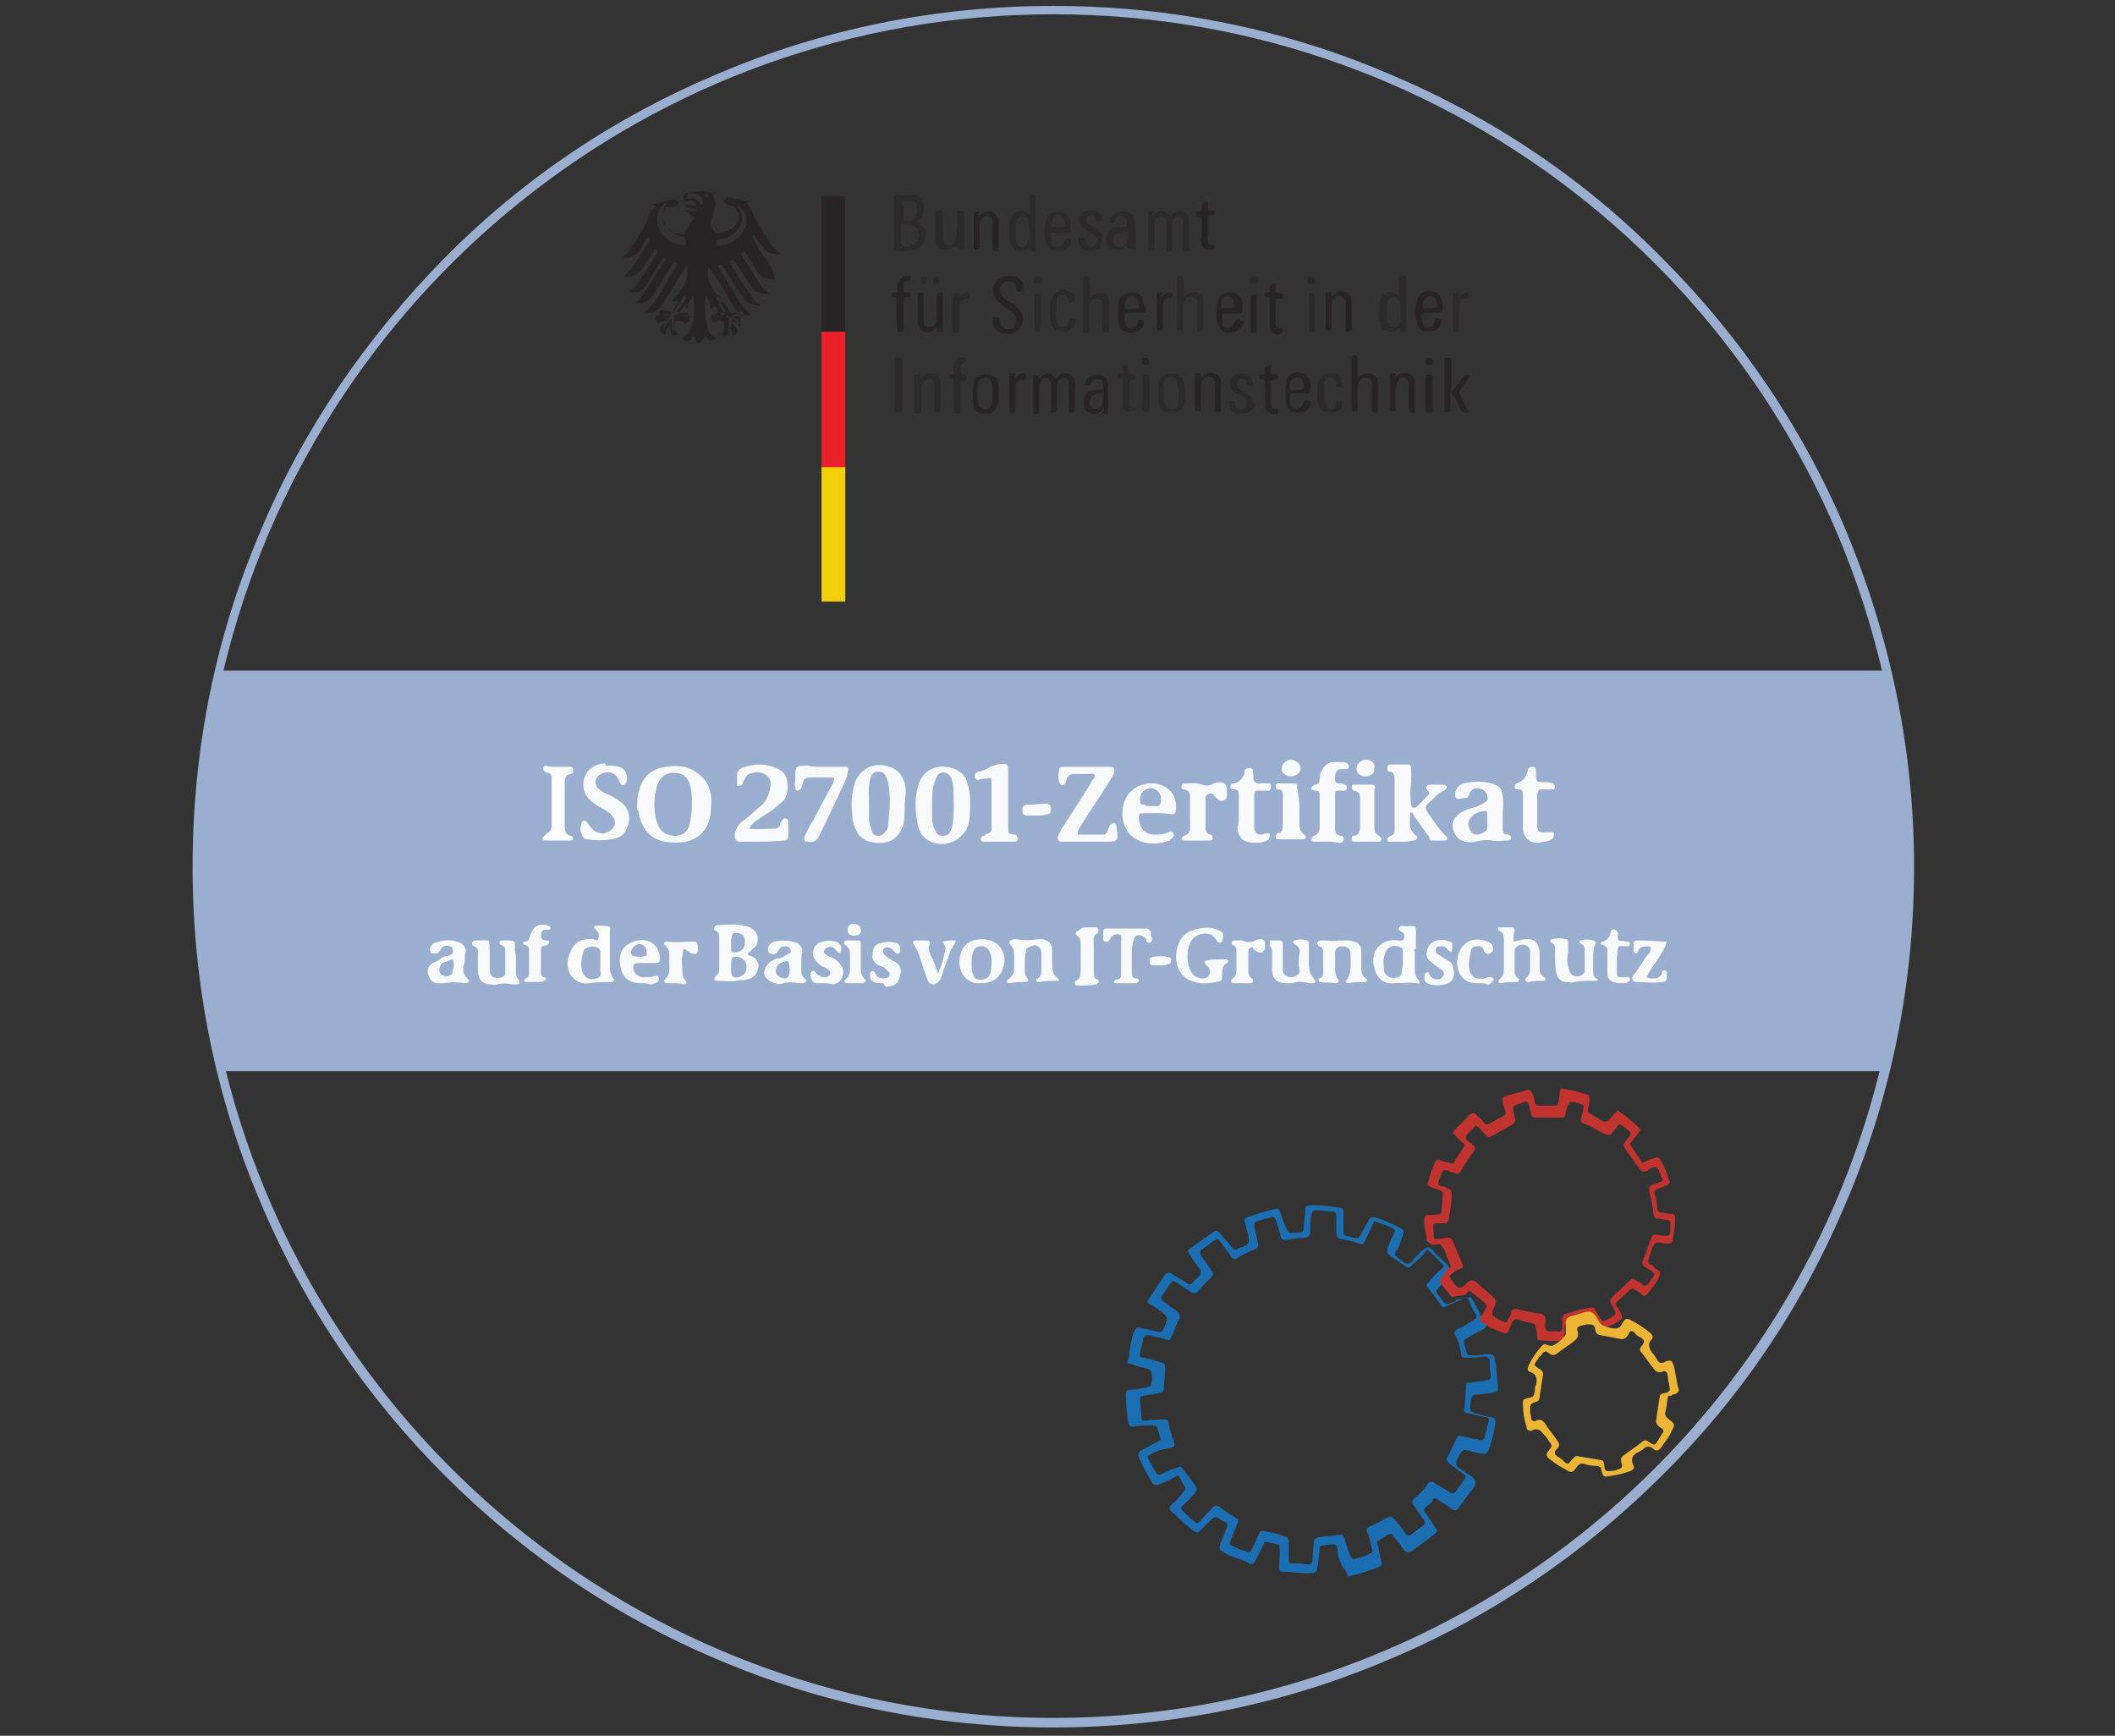 <?xml version="1.0" encoding="utf-8"?>
<!-- Generator: Adobe Illustrator 24.2.1, SVG Export Plug-In . SVG Version: 6.00 Build 0)  -->
<svg version="1.1" id="Ebene_1" xmlns="http://www.w3.org/2000/svg" xmlns:xlink="http://www.w3.org/1999/xlink" x="0px" y="0px"
	 viewBox="0 0 177.9 146" style="enable-background:new 0 0 177.9 146;" xml:space="preserve">
<rect x="0" y="0" width="177.9" height="146" fill="#333333" stroke="none"/>
<style type="text/css">
	.st0{fill:#9AAECF;}
	.st1{fill:#F8F9FB;}
	.st2{fill:#FBFCFC;}
	.st3{fill:#FCFCFC;}
	.st4{fill:#1C6EB2;}
	.st5{fill:#C0332E;}
	.st6{fill:#EDB535;}
	.st7{fill:#2C292A;}
	.st8{fill:#282425;}
	.st9{display:none;fill:#F5F4F5;}
	.st10{fill:#F1CF09;}
	.st11{fill:#EC2028;}
</style>
<g>
	<path class="st0" d="M155.3,44.7c-3.6-8.6-8.9-16.4-15.5-23c-6.6-6.7-14.4-11.9-23-15.5c-8.9-3.8-18.4-5.7-28.2-5.7
		c-9.8,0-19.3,1.9-28.2,5.7C51.8,9.8,44,15,37.4,21.7s-11.9,14.4-15.5,23c-3.8,8.9-5.7,18.4-5.7,28.2s1.9,19.3,5.7,28.2
		c3.6,8.6,8.9,16.4,15.5,23s14.4,11.9,23,15.5c8.9,3.8,18.4,5.7,28.2,5.7c9.8,0,19.3-1.9,28.2-5.7c8.6-3.6,16.4-8.9,23-15.5
		c6.7-6.6,11.9-14.4,15.5-23c3.8-8.9,5.7-18.4,5.7-28.2C161,63.1,159,53.6,155.3,44.7z M88.6,1.2c33.9,0,62.3,23.6,69.7,55.2H18.8
		C26.3,24.8,54.7,1.2,88.6,1.2z M88.6,144.5c-33.6,0-61.8-23.2-69.6-54.4h139.1C150.4,121.3,122.1,144.5,88.6,144.5z"/>
	<g>
		<path class="st1" d="M53.6,67.7c0-0.3,0-0.7,0.1-1c0.3-1.3,1-2,2.3-2.2c1.2-0.2,2.2,0,3.1,0.9c0.7,0.7,0.8,1.7,0.7,2.6
			c0,0.5-0.1,1-0.3,1.4c-0.4,0.8-1,1.2-1.8,1.4c-0.6,0.1-1.2,0.1-1.8,0c-1.4-0.3-2-1.3-2.2-2.6C53.5,68.1,53.6,67.9,53.6,67.7z
			 M58.2,67.7c0-0.6,0-1.2-0.2-1.8c-0.3-0.7-0.7-0.9-1.4-0.9c-0.6,0-1.1,0.4-1.3,1c-0.1,0.3-0.1,0.5-0.2,0.8
			c-0.1,0.9-0.1,1.8,0.3,2.7c0.3,0.6,0.8,0.8,1.4,0.8c0.6,0,1-0.3,1.2-0.9C58.1,68.9,58.2,68.3,58.2,67.7z"/>
		<path class="st1" d="M81.6,67.6c0,0.7,0,1.3-0.2,1.9c-0.5,1.3-2.1,1.9-3.3,1.2c-0.5-0.3-0.8-0.8-0.9-1.3c-0.2-1.1-0.3-2.1,0-3.2
			c0.4-1.8,2.3-2.1,3.5-1.3c0.5,0.3,0.7,0.9,0.8,1.5C81.6,66.7,81.6,67.2,81.6,67.6z M78.4,67.7c0,0.4,0,0.7,0,1.1
			c0,0.4,0.1,0.8,0.3,1.1c0.1,0.3,0.3,0.4,0.6,0.4c0.3,0,0.5-0.1,0.6-0.3c0.1-0.2,0.2-0.4,0.2-0.6c0.2-1,0.1-2,0.1-3
			c0-0.3-0.1-0.7-0.2-1c-0.3-0.5-0.9-0.6-1.2-0.1c-0.1,0.2-0.1,0.3-0.2,0.5C78.4,66.4,78.4,67.1,78.4,67.7z"/>
		<path class="st1" d="M76.1,67.6c0,0.6,0,1.1-0.1,1.7c-0.3,1-0.9,1.6-2,1.6c-0.8,0-1.5-0.2-1.9-0.9c-0.2-0.4-0.4-0.8-0.4-1.3
			c-0.1-0.8-0.1-1.7,0.1-2.5c0.3-1.4,1.6-2.2,3-1.7c1,0.3,1.3,1.1,1.4,2C76.2,66.8,76.1,67.2,76.1,67.6z M73.1,67.7
			c0,0.4,0,0.8,0,1.2c0,0.3,0.1,0.6,0.2,0.9c0.1,0.4,0.3,0.5,0.6,0.5c0.3,0,0.5-0.2,0.7-0.5c0.1-0.1,0.1-0.3,0.1-0.4
			c0.1-1,0.2-2,0.1-2.9c0-0.3-0.1-0.7-0.2-1c-0.1-0.4-0.4-0.6-0.7-0.6c-0.4,0-0.6,0.2-0.7,0.6C73,66.3,73.1,67,73.1,67.7z"/>
		<path class="st1" d="M117.9,70.8c-0.3,0-0.7,0-1,0c-0.1,0-0.2,0-0.2-0.1c0-0.1,0-0.2,0.1-0.3c0.1,0,0.1-0.1,0.2-0.1
			c0.3-0.1,0.3-0.3,0.3-0.5c0-1.4,0-2.9,0-4.3c0-0.3-0.1-0.6-0.4-0.6c-0.2,0-0.2-0.1-0.2-0.3c0-0.2,0.1-0.3,0.3-0.3
			c0.5,0,0.9,0,1.4,0c0.2,0,0.3,0.1,0.3,0.3c0,0.4,0,0.8,0,1.2c-0.1,0.6-0.1,1.3,0,1.9c0.1,0.3,0.2,0.3,0.4,0.2
			c0.4-0.3,0.7-0.7,1.1-1.1c0.1-0.1,0-0.2-0.1-0.3c-0.2-0.2-0.2-0.4,0.1-0.5c0.4,0,0.8,0,1.2,0c0.1,0,0.3,0.1,0.3,0.2
			c0,0.1-0.1,0.2-0.2,0.3c-0.6,0.2-0.9,0.7-1.4,1.1c-0.2,0.2-0.2,0.4-0.1,0.6c0.5,0.7,0.9,1.4,1.5,2c0.1,0.1,0.1,0.1,0.2,0.2
			c0.1,0.2,0,0.3-0.2,0.3c-0.3,0-0.7,0-1,0c-0.2,0-0.3-0.1-0.3-0.3c-0.4-0.6-0.8-1.1-1.2-1.7c-0.1-0.1-0.1-0.2-0.2-0.3
			c-0.1-0.1-0.2-0.1-0.2,0.1c0,0.4-0.1,0.9,0.1,1.3c0.1,0.2,0.2,0.3,0.3,0.4c0.1,0.1,0.3,0.1,0.2,0.3c-0.1,0.2-0.2,0.2-0.4,0.2
			C118.5,70.8,118.2,70.8,117.9,70.8z"/>
		<path class="st1" d="M90.7,70.2c0.7,0,1.4,0,2.1,0c0.3,0,0.3-0.2,0.4-0.4c0.1-0.2,0.1-0.4,0.3-0.5c0.2-0.1,0.3-0.1,0.4,0.1
			c0,0,0,0.1,0,0.1c0.2,1.3,0.2,1.3-1.1,1.3c-1.1,0-2.2,0-3.4,0c-0.4,0-0.5-0.1-0.4-0.5c0.1-0.2,0.2-0.4,0.3-0.6
			c0.9-1.4,1.8-2.7,2.6-4.1c0.1-0.1,0.2-0.2,0.2-0.4c-0.1-0.2-0.3-0.1-0.5-0.1c-0.4,0-0.8,0-1.2,0c-0.3,0-0.6,0.1-0.7,0.5
			c0,0.1-0.1,0.2-0.1,0.3c-0.2,0.2-0.4,0.2-0.5-0.1c-0.1-0.4-0.1-0.7,0-1.1c0-0.2,0.3-0.2,0.4-0.2c0.6,0,1.1,0,1.7,0
			c0.7,0,1.4,0,2.1,0c0.4,0,0.5,0.1,0.4,0.5c-0.1,0.3-0.3,0.6-0.5,0.9c-0.8,1.3-1.7,2.6-2.5,3.9C90.7,69.9,90.6,70,90.7,70.2z"/>
		<path class="st1" d="M63,69.7c0.8,0.1,1.5,0,2.2,0c0.2,0,0.3-0.1,0.4-0.3c0-0.1,0.1-0.3,0.2-0.4c0.1-0.2,0.2-0.2,0.4-0.1
			c0.1,0,0.1,0.2,0.1,0.3c0,0.4,0,0.7,0,1.1c0,0.3-0.1,0.4-0.4,0.4c-0.9,0.1-1.9,0.1-2.8,0.1c-0.3,0-0.5,0-0.8,0
			c-0.4,0-0.5-0.2-0.5-0.6c0.1-0.6,0.4-1,0.9-1.3c0.5-0.4,0.9-0.8,1.4-1.2c0.4-0.4,0.6-0.9,0.7-1.5c0.1-0.5-0.1-0.9-0.5-1.1
			c-0.4-0.2-0.8-0.2-1.3,0c-0.2,0.1-0.3,0.3-0.4,0.5c-0.1,0.1-0.1,0.3-0.2,0.4c-0.1,0.1-0.2,0.1-0.4,0.1C62,66.1,62,66,62,65.9
			c0-0.3,0-0.5,0-0.8c0-0.2,0.2-0.4,0.4-0.5c1-0.4,2.1-0.4,3.1,0.1c0.4,0.2,0.6,0.5,0.7,0.9c0.1,0.8,0.1,1.5-0.6,2
			c-0.6,0.6-1.4,1-2.1,1.5C63.3,69.3,63.2,69.4,63,69.7z"/>
		<path class="st1" d="M126.4,68.5c0,0.4,0,0.7,0,1.1c0,0.3,0,0.6,0.4,0.6c0.2,0,0.3,0.1,0.3,0.3c-0.1,0.2-0.2,0.2-0.4,0.2
			c-0.4,0-0.8,0.1-1.2,0c-0.5-0.1-1,0-1.4,0.1c-0.3,0.1-0.6,0-0.9,0c-0.6-0.2-0.9-0.6-1-1.2c-0.1-0.5,0.2-0.9,0.6-1.2
			c0.3-0.2,0.6-0.3,0.9-0.4c0.4-0.1,0.7-0.2,1-0.4c0.4-0.2,0.5-0.3,0.4-0.7c-0.1-0.3-0.3-0.5-0.7-0.6c-0.4,0-0.7,0.1-0.8,0.5
			c-0.1,0.1-0.1,0.3-0.2,0.3c-0.2,0-0.5,0.1-0.8,0.1c-0.2-0.1-0.2-0.2-0.2-0.4c0-0.4,0.3-0.8,0.7-0.9c0.8-0.2,1.6-0.2,2.4,0
			c0.8,0.3,0.8,0.4,0.9,1.2C126.5,67.6,126.4,68,126.4,68.5C126.4,68.5,126.4,68.5,126.4,68.5z M125.1,69.1L125.1,69.1
			c0-0.2,0-0.5,0-0.7c0-0.1-0.1-0.2-0.2-0.2c-0.5,0.1-0.9,0.2-1.2,0.6c-0.3,0.3-0.2,0.8,0,1.1c0.2,0.3,0.5,0.4,0.9,0.2
			c0.5-0.2,0.5-0.2,0.5-0.8C125.1,69.3,125.1,69.2,125.1,69.1z"/>
		<path class="st1" d="M51.1,64.4c0.5,0,0.8,0,1.2,0.2c0.4,0.2,0.6,1,0.3,1.3c-0.1,0.2-0.3,0.2-0.4,0c-0.1-0.1-0.1-0.3-0.2-0.4
			c-0.3-0.6-1.1-0.7-1.6-0.3c-0.4,0.3-0.4,0.8-0.1,1.1c0.2,0.2,0.5,0.4,0.8,0.5c0.5,0.2,0.9,0.5,1.3,0.8c0.6,0.6,0.6,1.3,0.4,1.9
			c-0.2,0.7-0.7,1-1.4,1.1s-1.3,0.1-2,0c-0.3,0-0.4-0.2-0.5-0.5c-0.1-0.2-0.1-0.5,0-0.8c0-0.1,0.1-0.2,0.2-0.3
			c0.1,0,0.2,0.1,0.3,0.2c0.1,0.1,0.2,0.3,0.3,0.4c0.3,0.4,0.7,0.5,1.1,0.5c0.4-0.1,0.7-0.3,0.9-0.7c0.1-0.4-0.1-0.7-0.4-1
			c-0.4-0.3-0.9-0.5-1.3-0.8c-0.3-0.2-0.6-0.5-0.8-0.9c-0.4-1,0.1-2.4,1.7-2.5C50.9,64.4,51,64.4,51.1,64.4z"/>
		<path class="st1" d="M97.3,68.4c-0.4,0-0.8,0-1.2,0c-0.3,0-0.3,0.1-0.3,0.4c0,0.8,0.5,1.4,1.3,1.4c0.4,0,0.8,0,1.2-0.2
			c0.1-0.1,0.3-0.1,0.4,0.1c0.1,0.2,0,0.3-0.1,0.4c-0.1,0.1-0.2,0.1-0.2,0.2c-0.9,0.3-1.9,0.4-2.8-0.1c-0.8-0.4-1.1-1.2-1.2-2
			c0-0.8,0.2-1.6,0.8-2.1c0.9-0.8,2.3-0.8,3.1-0.1c0.5,0.4,0.7,1.1,0.6,1.8c0,0.2-0.2,0.3-0.4,0.3C98.1,68.4,97.7,68.4,97.3,68.4
			C97.3,68.4,97.3,68.4,97.3,68.4z M96.7,67.8c0.2,0,0.4,0,0.6,0c0.1,0,0.3,0,0.3-0.2c0.1-0.3,0.1-0.6-0.1-0.9
			c-0.2-0.3-0.5-0.4-0.8-0.4c-0.5,0.1-0.8,0.4-0.8,0.9c0,0.4,0,0.5,0.4,0.5C96.4,67.8,96.5,67.8,96.7,67.8z"/>
		<path class="st1" d="M84.8,67.2c0,0.8,0,1.6,0,2.4c0,0.5,0,0.5,0.5,0.6c0.1,0,0.2,0,0.2,0.1c0.1,0.1,0.1,0.2,0.1,0.3
			c0,0.1-0.1,0.2-0.2,0.2c-0.3,0-0.5,0-0.8,0c-0.6,0-1.2,0-1.8,0c-0.1,0-0.3,0-0.3-0.2c0-0.2,0.1-0.3,0.2-0.3c0.1,0,0.1,0,0.2-0.1
			c0.5-0.2,0.5-0.2,0.5-0.6c0-1.2,0-2.4,0-3.7c0-0.5,0-0.5-0.5-0.4c-0.2,0-0.4,0-0.6,0.1c-0.1,0-0.2,0-0.3-0.2c0-0.2,0-0.3,0.1-0.4
			c0.1-0.1,0.2-0.1,0.3-0.1c0.3-0.1,0.6-0.2,0.9-0.4c0.2-0.1,0.4-0.1,0.6-0.2c0.9-0.1,0.9-0.1,0.9,0.8
			C84.8,65.9,84.8,66.6,84.8,67.2L84.8,67.2z"/>
		<path class="st1" d="M69.1,64.5c0.6,0,1.3,0,1.9,0c0.4,0,0.4,0.1,0.3,0.4c0,0.4-0.2,0.7-0.3,1c-0.7,1.5-1.4,3-2.1,4.4
			c-0.2,0.4-0.5,0.6-0.9,0.5c-0.4,0-0.4-0.1-0.3-0.5c0.2-0.4,0.4-0.9,0.7-1.3c0.6-1.1,1.1-2.1,1.7-3.2c0.1-0.3,0.1-0.4-0.2-0.4
			c-0.6,0-1.1,0-1.7,0c-0.5,0-0.6,0.1-0.7,0.6c0,0.1-0.1,0.2-0.1,0.3c-0.1,0.1-0.2,0.2-0.3,0.2c-0.1,0-0.2-0.1-0.2-0.2
			c-0.1-0.2,0-0.5,0-0.8c0-1.1,0-1.1,1.1-1.1C68.3,64.5,68.7,64.5,69.1,64.5C69.1,64.5,69.1,64.5,69.1,64.5z"/>
		<path class="st1" d="M111.6,70.8c-0.3,0-0.7,0-1,0c-0.1,0-0.3,0-0.3-0.2c0-0.1,0.1-0.2,0.2-0.3c0.4-0.1,0.5-0.4,0.5-0.8
			c0-0.8,0-1.6,0-2.5c0-0.3,0-0.5-0.4-0.5c-0.1,0-0.3-0.1-0.3-0.2c0-0.2,0.2-0.2,0.3-0.3c0.3,0,0.4-0.2,0.4-0.5
			c0-0.3,0.1-0.6,0.3-0.9c0.2-0.3,0.5-0.5,0.9-0.5c0.3,0,0.5,0,0.8,0c0.2,0,0.3,0.1,0.4,0.2c0.1,0.2,0.1,0.3-0.1,0.4
			c-0.1,0-0.3,0-0.4,0c-0.4,0-0.5,0.1-0.6,0.5c0,0.1,0,0.2,0,0.4c0,0.2,0.1,0.3,0.3,0.3c0.2,0,0.4,0,0.5,0.1c0.1,0,0.2,0.1,0.2,0.3
			c0,0.1-0.1,0.2-0.2,0.2c-0.2,0-0.3,0-0.5,0c-0.3,0-0.3,0.1-0.3,0.4c0,0.9,0,1.9,0,2.8c0,0.3,0.1,0.5,0.4,0.6
			c0.2,0,0.4,0.1,0.3,0.4c-0.1,0.2-0.3,0.2-0.4,0.2C112.2,70.8,111.9,70.8,111.6,70.8z"/>
		<path class="st1" d="M62.9,80.2c0,0.2,0.2,0.2,0.3,0.2c0.4,0.2,0.6,0.5,0.6,0.9c-0.1,0.5-0.3,0.9-0.7,1c-0.4,0.2-0.8,0.1-1.2,0.2
			c-0.5,0.1-1,0-1.5,0c-0.1,0-0.2,0-0.3-0.1c0-0.1,0-0.2,0.1-0.3c0.3-0.2,0.3-0.5,0.3-0.8c0-0.8,0-1.6,0-2.4c0-0.3,0-0.5-0.3-0.6
			c-0.1-0.1-0.2-0.1-0.1-0.3c0-0.1,0.2-0.2,0.3-0.2c0.6,0,1.2-0.1,1.8,0c0.2,0,0.3,0.1,0.5,0.1c0.5,0.1,0.8,0.3,1,0.8
			c0.1,0.4,0,0.9-0.4,1.1C63.1,80.1,63,80.1,62.9,80.2z M61.5,81.3L61.5,81.3c0,0.1,0,0.3,0,0.4c0,0.4,0.2,0.6,0.6,0.5
			c0.4-0.1,0.7-0.4,0.7-0.8c0-0.4-0.2-0.8-0.7-0.9c-0.4-0.1-0.6,0-0.6,0.5C61.5,81.1,61.5,81.2,61.5,81.3z M61.5,79.3
			c0,0.2,0,0.4,0,0.5c0,0.3,0.1,0.3,0.4,0.3c0.3,0,0.6-0.2,0.7-0.5c0.1-0.3,0.1-0.7-0.1-0.9c-0.1-0.2-0.6-0.3-0.8-0.2
			c-0.2,0.1-0.1,0.3-0.2,0.5C61.5,79.1,61.5,79.2,61.5,79.3z"/>
		<path class="st2" d="M46.9,64.5c0.3,0,0.7,0,1,0c0.1,0,0.3,0,0.3,0.2c0,0.2,0,0.4-0.2,0.4c-0.5,0.1-0.5,0.4-0.5,0.8
			c0,1.2,0,2.4,0,3.5c0,0.4,0,0.8,0.5,0.9c0.1,0,0.2,0.1,0.2,0.2c0,0.1-0.1,0.2-0.2,0.2c-0.7,0-1.5,0-2.2,0c-0.2,0-0.2-0.2-0.1-0.3
			c0.1-0.1,0.2-0.2,0.3-0.3c0.3-0.1,0.4-0.4,0.4-0.7c0-1.3,0-2.6,0-3.8c0-0.3,0-0.6-0.4-0.6c-0.1,0-0.1-0.1-0.2-0.1
			c-0.1-0.1-0.1-0.2-0.1-0.3c0-0.1,0.1-0.2,0.2-0.2C46.1,64.5,46.5,64.5,46.9,64.5C46.9,64.5,46.9,64.5,46.9,64.5z"/>
		<path class="st1" d="M129.4,70.9c-0.7,0-1.3-0.4-1.3-1.3c0-0.9,0-1.8,0-2.7c0-0.3,0-0.5-0.4-0.5c-0.1,0-0.3,0-0.3-0.2
			c0-0.2,0.1-0.3,0.2-0.3c0.5-0.2,0.8-0.5,0.9-1.1c0-0.2,0.2-0.3,0.4-0.3c0.3,0,0.3,0.2,0.3,0.4c0,0,0,0.1,0,0.1
			c0,0.8,0,0.8,0.9,0.8c0.2,0,0.3,0,0.5,0.1c0.1,0.1,0.2,0.1,0.2,0.3c0,0.1-0.1,0.2-0.2,0.2c-0.3,0-0.5,0-0.8,0
			c-0.4,0-0.4,0-0.5,0.4c0,0.9,0,1.7,0,2.6c0,0.5,0.2,0.7,0.8,0.6c0.1,0,0.2,0,0.2,0c0.2,0,0.4-0.1,0.4,0.2c0,0.3-0.1,0.4-0.4,0.5
			C130.1,70.8,129.7,70.8,129.4,70.9z"/>
		<path class="st1" d="M104.2,68.3c0-0.5,0-0.9,0-1.4c0-0.3,0-0.5-0.4-0.5c-0.1,0-0.3,0-0.3-0.2c0-0.2,0.1-0.3,0.3-0.3
			c0.5-0.1,0.8-0.5,0.9-1c0-0.2,0.2-0.3,0.4-0.3c0.3,0,0.3,0.2,0.3,0.4c0.1,0.3-0.1,0.6,0.2,0.8c0.2,0.2,0.6,0,0.9,0.1
			c0.1,0,0.1,0,0.2,0c0.2,0,0.2,0.1,0.2,0.3c0,0.2-0.1,0.3-0.2,0.3c-0.3,0-0.6,0-0.9,0c-0.2,0-0.3,0.1-0.3,0.3c0,0.9,0,1.9,0,2.8
			c0,0.4,0.2,0.6,0.6,0.6c0.1,0,0.3-0.1,0.4-0.1c0.1,0,0.3-0.1,0.3,0.1c0,0.1,0,0.3-0.1,0.4c-0.4,0.4-2,0.4-2.3-0.1
			c-0.2-0.3-0.3-0.5-0.3-0.9C104.2,69.2,104.2,68.7,104.2,68.3z"/>
		<path class="st1" d="M127.3,79.2c0.4-0.1,0.6-0.1,0.9-0.2c0.9-0.1,1.2,0.3,1.3,1.1c0,0.4,0,0.8,0,1.2c0,0.4,0,0.7,0.4,0.9
			c0.1,0,0.1,0.1,0.1,0.2c0,0.1-0.1,0.1-0.2,0.1c-0.4,0-0.8,0-1.2,0.1c-0.1,0-0.2,0-0.3-0.1c0-0.1,0-0.2,0.1-0.3
			c0.3-0.2,0.3-0.5,0.3-0.9c0-0.4,0-0.8,0-1.2c0-0.3-0.1-0.5-0.4-0.6c-0.3-0.1-0.6,0-0.8,0.2c-0.1,0.1-0.1,0.2-0.1,0.3
			c0,0.6,0,1.2,0,1.8c0,0.2,0.1,0.3,0.3,0.5c0.1,0.1,0.1,0.3-0.1,0.3c-0.5,0-0.9,0-1.4,0.1c-0.2,0-0.2-0.2-0.1-0.3
			c0.4-0.3,0.4-0.7,0.4-1.1c0-0.7,0-1.5,0-2.2c0-0.3,0-0.7-0.4-0.8c-0.1,0-0.1-0.1-0.1-0.2c0-0.1,0.1-0.1,0.2-0.1c0.3,0,0.6,0,0.9,0
			c0.2,0,0.3,0.1,0.3,0.3C127.3,78.5,127.3,78.8,127.3,79.2z"/>
		<path class="st1" d="M101.4,68.4c0,0.4,0,0.7,0,1.1c0,0.3,0,0.6,0.4,0.7c0.1,0,0.2,0.1,0.2,0.3c0,0.2-0.2,0.2-0.3,0.2
			c-0.6,0-1.3,0-2,0c-0.1,0-0.2,0-0.3-0.1c0-0.1,0-0.2,0.2-0.3c0.6-0.2,0.5-0.6,0.5-1.1c0-0.7,0-1.3,0-2c0-0.4,0-0.7-0.5-0.8
			c-0.1,0-0.3-0.1-0.2-0.3c0-0.2,0.2-0.2,0.3-0.2c0.5,0,0.9-0.1,1.4,0.1c0.3,0.1,0.5,0.1,0.8,0c0.2-0.1,0.4-0.2,0.7-0.2
			c0.3,0,0.5,0.1,0.6,0.5c0,0.2,0,0.4,0,0.5c0,0.2,0,0.4-0.2,0.5s-0.4,0.1-0.6-0.1c-0.1-0.1-0.2-0.2-0.3-0.3
			c-0.1-0.2-0.3-0.2-0.5-0.1c-0.2,0.1-0.2,0.2-0.2,0.4C101.4,67.6,101.4,68,101.4,68.4L101.4,68.4z"/>
		<path class="st1" d="M119,80c0,0.5,0,0.9,0,1.4c0,0.4,0,0.7,0.3,1c0.2,0.2,0.1,0.4-0.2,0.3c-0.6-0.1-1.2,0-1.8,0
			c-0.9,0.1-1.5-0.4-1.7-1.3c-0.4-1.4,0.6-2.5,2-2.3c0.4,0.1,0.6-0.1,0.5-0.5c0-0.1-0.1-0.2-0.2-0.2c-0.1-0.1-0.4-0.2-0.2-0.4
			c0.1-0.2,0.3-0.1,0.5-0.1c1,0,0.9-0.1,0.9,0.8c0,0.4,0,0.7,0,1.1C118.9,79.9,118.9,79.9,119,80C118.9,80,119,80,119,80z M118,80.9
			C118,80.9,118,80.9,118,80.9c0-0.3,0-0.6,0-0.9c0-0.1,0-0.3-0.2-0.3c-0.5-0.3-1.1-0.1-1.3,0.5c-0.2,0.5-0.1,0.9-0.1,1.4
			c0,0.2,0.2,0.4,0.3,0.5c0.3,0.2,0.6,0.2,0.9,0.1c0.3-0.1,0.3-0.4,0.3-0.6C118,81.3,118,81.1,118,80.9z"/>
		<path class="st1" d="M102.4,80.7c0.2,0,0.5,0,0.7,0c0.2,0,0.3,0.2,0.1,0.3c-0.4,0.2-0.4,0.6-0.4,1c0,0.5,0,0.5-0.5,0.6
			c-0.6,0.1-1.2,0.2-1.8,0c-0.8-0.2-1.3-0.7-1.5-1.5c-0.1-0.4-0.1-0.9,0-1.3c0.3-1.1,0.8-1.5,1.9-1.7c0.5-0.1,1-0.1,1.5,0.1
			c0.5,0.2,0.6,0.4,0.4,0.9c0,0.1-0.1,0.2-0.2,0.2c-0.1,0-0.2-0.1-0.2-0.1c-0.1-0.2-0.2-0.3-0.4-0.5c-0.4-0.3-1.2-0.2-1.6,0.2
			c-0.8,0.8-0.6,2.7,0.1,3.2c0.2,0.1,0.4,0.2,0.6,0.2s0.5,0,0.6-0.3c0.1-0.2,0.1-0.5-0.1-0.7c-0.1-0.1-0.2-0.1-0.2-0.2
			c-0.1-0.2-0.1-0.3,0.1-0.3C101.9,80.7,102.2,80.7,102.4,80.7C102.4,80.7,102.4,80.7,102.4,80.7z"/>
		<path class="st3" d="M50,77.9c0.4-0.1,0.7,0,1.1,0c0.3,0,0.2,0.2,0.2,0.4c0,0.8,0,1.6,0,2.4c0,0.1,0,0.3,0,0.4c0,0.5,0,1,0.4,1.3
			c-0.1,0.2-0.2,0.2-0.3,0.2c-0.6,0-1.2,0-1.8,0.1c-1.2,0.2-2.1-0.9-1.8-2.1c0.3-1.2,0.9-1.7,2.1-1.6c0.1,0,0.3,0.2,0.4,0
			c0.1-0.2,0.1-0.4,0-0.6c-0.1-0.1-0.2-0.2-0.2-0.3C50,78.1,49.9,78.1,50,77.9z M50.5,80.9L50.5,80.9c0-0.2,0-0.5,0-0.7
			c0-0.2,0-0.3-0.1-0.4c-0.3-0.3-1.2-0.2-1.3,0.2c-0.2,0.6-0.3,1.2-0.1,1.8c0.1,0.2,0.2,0.3,0.3,0.4c0.3,0.2,0.6,0.2,0.9,0.1
			c0.3-0.1,0.4-0.3,0.3-0.6C50.5,81.3,50.5,81.1,50.5,80.9z"/>
		<path class="st1" d="M86.2,80.9c0,0.2,0,0.5,0,0.7c0,0.2,0,0.3,0.1,0.5c0.3,0.4,0.3,0.5-0.2,0.5c-0.4,0-0.7,0-1.1,0.1
			c-0.1,0-0.3,0-0.3-0.1c-0.1-0.1,0.1-0.2,0.2-0.3c0.3-0.2,0.3-0.4,0.4-0.7c0-0.4,0-0.7,0-1.1c0-0.4,0-0.7-0.3-1
			c-0.1-0.1-0.1-0.2-0.1-0.3c0-0.1,0.2-0.1,0.3-0.2c0.1,0,0.1,0,0.2,0c0.7,0.1,1.3,0.1,2,0c0.2,0,0.4,0,0.6,0.1
			c0.3,0.1,0.5,0.4,0.5,0.8c0,0.4,0,0.8,0,1.2c0,0.4,0,0.9,0.5,1.2c0.1,0.1,0.1,0.2-0.1,0.2c-0.5,0-1,0-1.5,0.1
			c-0.1,0-0.2,0-0.2-0.1c-0.1-0.1,0-0.2,0.1-0.2c0.3-0.2,0.3-0.5,0.3-0.8c0-0.4,0-0.9,0-1.3c0-0.3-0.1-0.5-0.3-0.6
			c-0.3-0.2-0.6,0-0.8,0.1c-0.2,0.1-0.2,0.2-0.2,0.4C86.2,80.3,86.2,80.6,86.2,80.9L86.2,80.9z"/>
		<path class="st1" d="M112.3,80.9c0,0.2,0,0.4,0,0.5c0,0.3,0,0.6,0.2,0.9c0.2,0.2,0.1,0.4-0.2,0.4c-0.4-0.1-0.8,0-1.2-0.1
			c-0.1,0-0.2,0-0.2-0.1c0-0.1,0-0.2,0.1-0.2c0.3-0.1,0.3-0.3,0.3-0.6c0-0.5,0-1,0-1.5c0-0.2,0-0.5-0.3-0.6c-0.1,0-0.2-0.1-0.2-0.3
			c0-0.1,0.2-0.2,0.3-0.2c0.1,0,0.2,0,0.4,0c0.5,0.1,1.1,0,1.6,0c0.3,0,0.5,0,0.8,0.1c0.4,0.1,0.6,0.4,0.6,0.8s0,0.9,0,1.3
			c0,0.4,0,0.8,0.4,1c0.1,0,0.1,0.1,0.1,0.2c0,0-0.1,0.1-0.1,0.1c-0.5,0-1,0-1.5,0.1c-0.1,0-0.3-0.1-0.2-0.2c0.5-0.5,0.4-1.3,0.4-2
			c0-0.1,0-0.2,0-0.3c0-0.4-0.3-0.6-0.7-0.6c-0.4,0-0.6,0.2-0.6,0.6c0,0,0,0,0,0.1C112.3,80.4,112.3,80.7,112.3,80.9L112.3,80.9z"/>
		<path class="st1" d="M134,80.7c0,0.3,0,0.6,0,0.9c0,0.3,0,0.6,0.3,0.7c0,0,0.1,0.1,0.1,0.1c0,0.1-0.1,0.1-0.2,0.1
			c-0.2,0-0.4,0-0.6,0c-0.4,0-0.8,0-1.2,0.1c-0.2,0.1-0.4,0-0.6,0c-0.5,0-0.8-0.3-0.9-0.8c-0.1-0.5-0.1-1.1-0.1-1.6
			c0-0.3,0.1-0.7-0.3-0.9c-0.2-0.1-0.1-0.3,0.1-0.3c0.3-0.1,0.7-0.1,1.1,0c0.2,0,0.2,0.1,0.2,0.3c0,0.3,0,0.5,0,0.8
			c-0.1,0.5-0.1,1,0.1,1.5c0.1,0.5,0.5,0.6,0.9,0.5c0.2-0.1,0.4-0.2,0.4-0.5c0-0.6,0-1.1,0-1.7c0-0.2-0.1-0.4-0.3-0.5
			c-0.2-0.1-0.2-0.3,0-0.3c0.3-0.1,0.7-0.1,1,0c0.2,0,0.2,0.2,0.2,0.3C134,79.9,134,80.3,134,80.7L134,80.7z"/>
		<path class="st1" d="M43.4,80.7c0,0.3,0,0.7,0,1c0,0.2,0,0.5,0.2,0.7c0.1,0,0.1,0.2,0.1,0.3s-0.2,0.1-0.3,0.1s-0.2,0-0.3,0
			c-0.4-0.1-0.9-0.1-1.3,0c-0.2,0.1-0.4,0-0.5,0c-0.7,0-1.1-0.4-1.1-1.1c0-0.5,0-1,0-1.5c0-0.3,0-0.5-0.3-0.6
			c-0.1,0-0.2-0.1-0.2-0.3c0-0.1,0.2-0.2,0.3-0.2c0,0,0.1,0,0.1,0c1.3,0,1-0.2,1.1,1c0,0.5,0,1,0,1.5c0,0.3,0.1,0.5,0.3,0.6
			c0.3,0.1,0.6,0.1,0.9-0.1c0.1-0.1,0.1-0.2,0.1-0.3c0-0.6,0-1.3,0-1.9c0-0.2-0.1-0.3-0.3-0.4c-0.1,0-0.2-0.1-0.2-0.2
			c0-0.1,0.1-0.2,0.2-0.2c0.1,0,0.2,0,0.2,0c1.1,0,0.9,0,0.9,0.9C43.4,80.2,43.4,80.4,43.4,80.7L43.4,80.7z"/>
		<path class="st1" d="M95.2,80.4c0,0.4,0,0.9,0,1.3c0,0.3,0,0.6,0.4,0.6c0.1,0,0.2,0.1,0.2,0.2c0,0.1-0.1,0.1-0.2,0.2
			c-0.6,0-1.1,0-1.7,0c-0.1,0-0.2,0-0.2-0.1c0-0.1,0.1-0.2,0.2-0.2c0.4,0,0.4-0.3,0.4-0.6c0-0.9,0-1.8,0-2.7c0-0.2,0.1-0.5-0.2-0.5
			c-0.2-0.1-0.6,0.1-0.7,0.3c0,0.1-0.1,0.2-0.1,0.2c-0.1,0.1-0.1,0.1-0.3,0.1c-0.1,0-0.2-0.1-0.2-0.2c0-0.2,0-0.5,0-0.7
			c0-0.2,0.2-0.2,0.3-0.2c1.1,0,2.2,0,3.3,0c0.2,0,0.3,0.1,0.4,0.3c0,0.2,0,0.3,0.1,0.5c0,0.2,0,0.3-0.2,0.4c-0.2,0-0.3-0.1-0.3-0.3
			c-0.2-0.3-0.5-0.4-0.8-0.3c-0.2,0.1-0.2,0.2-0.2,0.3C95.2,79.4,95.2,79.9,95.2,80.4z"/>
		<path class="st1" d="M67.4,80.9c0,0.2,0,0.4,0,0.6c0,0.3,0,0.6,0.3,0.8c0.1,0,0.1,0.2,0.1,0.2c0,0.1-0.2,0.2-0.3,0.2
			c-0.1,0-0.3,0-0.4,0c-0.4-0.1-0.8-0.1-1.2,0c-0.2,0.1-0.5,0.1-0.7,0c-0.4-0.1-0.8-0.4-0.9-0.7c-0.1-0.3,0.1-0.8,0.5-1.1
			c0.2-0.1,0.4-0.3,0.7-0.3s0.5-0.2,0.7-0.3c0.2-0.1,0.4-0.2,0.3-0.4c-0.1-0.2-0.2-0.3-0.4-0.3c-0.2,0-0.4,0-0.5,0.2
			c-0.1,0.1-0.2,0.2-0.2,0.3c-0.2,0.2-0.4,0.2-0.6,0.1c-0.1,0-0.2-0.1-0.2-0.3c0-0.2,0.1-0.5,0.3-0.6c0.5-0.3,1.9-0.2,2.3,0.1
			c0.2,0.2,0.3,0.4,0.3,0.7C67.4,80.3,67.4,80.6,67.4,80.9L67.4,80.9z M66.4,81.4c0-0.6-0.1-0.7-0.7-0.4c-0.1,0-0.1,0.1-0.2,0.1
			c-0.2,0.2-0.3,0.5-0.2,0.8c0.1,0.2,0.4,0.4,0.7,0.4c0.3,0,0.4-0.2,0.4-0.6C66.5,81.6,66.4,81.5,66.4,81.4z"/>
		<path class="st1" d="M115.6,68c0,0.5,0,1,0,1.5c0,0.3,0,0.6,0.4,0.8c0.1,0.1,0.2,0.2,0.2,0.3c0,0.2-0.2,0.2-0.3,0.2
			c-0.6,0-1.3,0-1.9,0c-0.1,0-0.3,0-0.3-0.2c0-0.2,0-0.3,0.2-0.3c0.5-0.1,0.5-0.5,0.5-0.9c0-0.7,0-1.5,0-2.2c0-0.3,0-0.6-0.5-0.7
			c-0.1,0-0.2-0.1-0.2-0.3c0-0.2,0.1-0.2,0.3-0.2c0.5,0,0.9,0,1.4,0c0.3,0,0.3,0.2,0.2,0.4C115.6,66.9,115.6,67.5,115.6,68L115.6,68
			z"/>
		<path class="st1" d="M39.1,80.6c0,0.2,0,0.4-0.1,0.6c-0.1,0.4,0,0.8,0.3,1.1c0.1,0.1,0.2,0.2,0.1,0.3c-0.1,0.1-0.2,0.1-0.3,0.1
			c-0.6-0.1-1.2-0.1-1.8,0c-0.2,0-0.4,0-0.6,0c-0.4-0.1-0.6-0.4-0.7-0.8c-0.1-0.4,0.1-0.7,0.4-0.9c0.2-0.1,0.5-0.2,0.7-0.4
			c0.2-0.1,0.4-0.2,0.6-0.2c0.2-0.1,0.4-0.1,0.4-0.4c0-0.2-0.1-0.4-0.3-0.4c-0.2-0.1-0.5-0.1-0.7,0.2c-0.1,0.2-0.2,0.4-0.5,0.4
			c-0.2,0-0.4,0-0.4-0.2c-0.1-0.2,0-0.4,0.2-0.6c0,0,0.1-0.1,0.2-0.1c0.6-0.2,1.2-0.3,1.8-0.1c0.4,0.1,0.7,0.3,0.8,0.8
			C39.1,80.1,39.1,80.4,39.1,80.6z M38.1,80.7c-0.3,0-0.5,0.2-0.6,0.2c-0.1,0-0.2,0.1-0.3,0.1c-0.2,0.2-0.3,0.5-0.2,0.8
			c0.1,0.2,0.4,0.4,0.7,0.3c0.3-0.1,0.4-0.2,0.4-0.6C38.2,81.4,38.2,81.1,38.1,80.7z"/>
		<path class="st1" d="M82.5,82.7c-1.2,0.1-1.8-0.9-1.8-1.7c0-1.2,0.6-2,1.9-2c1.1,0,1.9,0.7,1.9,1.8C84.4,82,83.7,82.7,82.5,82.7z
			 M83.4,80.9c0-0.2,0-0.5-0.1-0.7c-0.1-0.4-0.5-0.7-0.8-0.6c-0.4,0-0.6,0.2-0.7,0.7c-0.1,0.5-0.1,1,0,1.5c0.1,0.5,0.3,0.6,0.7,0.6
			c0.4,0,0.7-0.2,0.8-0.5C83.4,81.4,83.4,81.2,83.4,80.9z"/>
		<path class="st1" d="M109.3,67.9c0,0.5,0,0.9,0,1.4c0,0.4,0.1,0.7,0.4,0.9c0.1,0.1,0.2,0.2,0.1,0.3c0,0.1-0.2,0.1-0.3,0.1
			c-0.6,0-1.3,0-1.9,0c-0.1,0-0.3,0-0.3-0.2c0-0.2,0.1-0.3,0.2-0.3c0.4-0.1,0.4-0.4,0.4-0.7c0-0.8,0-1.7,0-2.5c0-0.3,0-0.5-0.4-0.5
			c-0.2,0-0.2-0.2-0.2-0.3c0-0.2,0.2-0.2,0.3-0.2c0.4,0,0.8,0,1.2,0c0.3,0,0.4,0.1,0.3,0.3C109.2,66.9,109.3,67.4,109.3,67.9
			C109.3,67.9,109.3,67.9,109.3,67.9z"/>
		<path class="st1" d="M54,82.7c-1.2,0-1.6-0.5-1.8-1.3c-0.2-1,0-1.8,1.1-2.2c1-0.4,2.1,0.1,2.2,1.3c0,0.4,0,0.5-0.4,0.5
			c-0.5,0-0.9,0-1.4,0c-0.4,0-0.5,0.2-0.4,0.6c0.1,0.3,0.4,0.6,0.8,0.6c0.3,0,0.7,0,1-0.1c0.1,0,0.2-0.1,0.3,0.1
			c0.1,0.2,0,0.3-0.1,0.4c-0.2,0.1-0.4,0.2-0.6,0.2C54.4,82.7,54.2,82.7,54,82.7z M54.4,80.1c0-0.4-0.3-0.7-0.6-0.7
			c-0.4,0-0.8,0.5-0.7,0.8c0,0.1,0.1,0.2,0.2,0.2c0.3,0.1,0.7,0.1,1,0C54.4,80.4,54.4,80.3,54.4,80.1z"/>
		<path class="st1" d="M45.1,82.6c-0.3,0-0.5,0-0.8,0c-0.1,0-0.2,0-0.2-0.1c0-0.1,0-0.2,0.1-0.2c0.3-0.1,0.3-0.3,0.3-0.5
			c0-0.6,0-1.2,0-1.8c0-0.2,0-0.4-0.3-0.5c-0.1,0-0.2-0.1-0.2-0.2c0-0.1,0.1-0.1,0.2-0.1c0.3,0,0.3-0.3,0.4-0.5
			c0.2-0.7,0.6-1,1.3-0.9c0.1,0,0.2,0.1,0.3,0.1c0.1,0.1,0.1,0.1,0.1,0.2c0,0.1-0.1,0.1-0.2,0.1c-0.1,0-0.2,0-0.2,0
			c-0.3,0-0.4,0.2-0.4,0.5c0,0.3,0.2,0.4,0.4,0.4c0,0,0,0,0.1,0c0.1,0,0.2,0,0.2,0.2c0,0.1-0.1,0.1-0.2,0.2
			c-0.5,0.1-0.5,0.1-0.5,0.6c0,0.5,0,1.1,0,1.6c0,0.2,0,0.5,0.3,0.5c0.1,0,0.2,0.1,0.1,0.2c0,0.1-0.1,0.1-0.2,0.1
			C45.6,82.6,45.4,82.6,45.1,82.6L45.1,82.6z"/>
		<path class="st1" d="M91.5,78c0.2,0,0.4,0,0.6,0c0.1,0,0.2,0,0.3,0.2c0,0.1,0,0.2-0.1,0.3c-0.4,0.2-0.3,0.5-0.3,0.8
			c0,0.8,0,1.6,0,2.4c0,0.3,0,0.6,0.3,0.7c0.1,0,0.1,0.1,0.1,0.2c0,0.1-0.1,0.1-0.2,0.2c-0.5,0.1-1.1,0.1-1.6,0.1
			c-0.1,0-0.2-0.1-0.2-0.2c0-0.1,0-0.2,0.1-0.2c0.4-0.2,0.4-0.5,0.4-0.9c0-0.7,0-1.4,0-2.1c0-0.3,0-0.6-0.3-0.8
			c-0.2-0.1-0.1-0.4,0.1-0.4C91,78,91.2,78,91.5,78C91.5,78,91.5,78,91.5,78z"/>
		<path class="st1" d="M138.5,82.2c0.2,0.1,0.4,0.1,0.5,0.1c0.4,0,0.7-0.1,0.8-0.5c0-0.1,0.1-0.2,0.2-0.2c0.2,0,0.2,0.2,0.2,0.3
			c0,0.1,0,0.2,0,0.3c0,0.3-0.1,0.4-0.4,0.4c-0.7,0.1-1.4,0-2.2,0c-0.2,0-0.3-0.2-0.3-0.3c0-0.2,0.1-0.3,0.2-0.4
			c0.4-0.5,0.7-1.1,1.1-1.6c0.1-0.1,0.2-0.2,0.2-0.3c0.1-0.3,0.1-0.4-0.2-0.4c-0.3,0-0.7,0-0.8,0.4c0,0.1-0.1,0.2-0.2,0.2
			s-0.2-0.1-0.2-0.3c0-0.1,0-0.2,0-0.3c0-0.5,0-0.5,0.5-0.5c0.7,0,1.4,0.1,2.3,0.1C139.9,80.3,139,81.1,138.5,82.2z"/>
		<path class="st1" d="M69.1,82.7c-0.1,0-0.3,0-0.4,0c-0.3,0-0.4-0.2-0.5-0.5c0-0.2-0.1-0.4,0.1-0.5c0.2-0.1,0.3,0.1,0.4,0.2
			c0.2,0.2,0.4,0.3,0.7,0.3c0.2,0,0.3-0.1,0.4-0.2c0.1-0.2,0-0.3-0.1-0.4c-0.1-0.1-0.2-0.2-0.3-0.2c-0.2-0.1-0.4-0.2-0.6-0.4
			c-0.3-0.3-0.5-0.6-0.4-1c0.1-0.5,0.4-0.7,0.8-0.8c0.3-0.1,0.7-0.1,1.1,0c0.4,0.1,0.6,0.6,0.4,0.9c-0.1,0.1-0.2,0.1-0.2,0
			c-0.1-0.1-0.2-0.2-0.3-0.3c-0.2-0.2-0.4-0.2-0.6-0.1c-0.1,0-0.2,0.1-0.3,0.3c0,0.2,0.1,0.3,0.2,0.3c0.1,0.1,0.3,0.2,0.4,0.2
			c0.2,0.1,0.4,0.2,0.6,0.4c0.3,0.3,0.5,0.6,0.4,1.1c-0.1,0.4-0.3,0.7-0.8,0.8C69.7,82.7,69.4,82.7,69.1,82.7z"/>
		<path class="st1" d="M74.2,82.7c-0.2,0-0.4,0-0.7-0.1c-0.2-0.1-0.3-0.2-0.3-0.4c0-0.2-0.1-0.4,0.1-0.5c0.2-0.1,0.3,0.1,0.4,0.3
			c0.2,0.3,0.4,0.3,0.7,0.3c0.2,0,0.3-0.1,0.4-0.2c0.1-0.2,0-0.3-0.1-0.4c-0.2-0.3-0.5-0.4-0.8-0.5c-0.3-0.2-0.6-0.5-0.5-0.9
			c0-0.6,0.2-0.9,0.8-1c0.4-0.1,0.7-0.1,1.1,0c0.2,0,0.4,0.2,0.4,0.4c0,0.2,0.1,0.4-0.1,0.5c-0.2,0.1-0.3-0.1-0.4-0.2
			c-0.1-0.1-0.1-0.1-0.2-0.2c-0.3-0.2-0.7-0.1-0.7,0.1c-0.1,0.3,0.1,0.4,0.3,0.6c0.2,0.1,0.3,0.2,0.5,0.3c0.6,0.3,0.8,0.7,0.6,1.3
			c-0.1,0.6-0.5,0.9-1.2,0.9C74.3,82.7,74.3,82.7,74.2,82.7z"/>
		<path class="st1" d="M78.9,81.9c0.3-0.7,0.5-1.3,0.6-2c0.1-0.3-0.1-0.4-0.2-0.7c0.4-0.1,0.7-0.1,1.1-0.1c-0.1,0.4-0.4,0.7-0.5,1
			c-0.2,0.7-0.5,1.3-0.7,2c0,0.1-0.1,0.3-0.2,0.4c-0.3,0.4-0.8,0.4-1-0.1c-0.2-0.6-0.4-1.2-0.6-1.8c-0.1-0.4-0.3-0.8-0.5-1.1
			c-0.2-0.3-0.1-0.4,0.2-0.4c0.3,0,0.5,0,0.8,0c0.2,0,0.4,0.1,0.3,0.3c-0.2,0.4,0,0.7,0.1,1C78.6,80.9,78.7,81.4,78.9,81.9z"/>
		<path class="st1" d="M56.7,82.7c-0.2,0-0.4,0-0.6,0c-0.2,0-0.3-0.2-0.2-0.3c0.5-0.4,0.4-0.9,0.4-1.3c0-0.2,0-0.5,0-0.7
			c0-0.3,0-0.6-0.3-0.8c-0.2-0.2-0.2-0.4,0.1-0.4c0.8,0.1,1.5,0,2.3,0c0.2,0,0.2,0.1,0.3,0.3c0,0.1,0,0.3,0,0.4
			c0,0.3-0.2,0.4-0.5,0.3c-0.1,0-0.2-0.1-0.2-0.1c-0.6-0.4-0.5-0.4-0.6,0.3c-0.1,0.5,0,1,0,1.5c0,0.2,0.1,0.3,0.2,0.5
			c0.2,0.2,0.2,0.4-0.1,0.4C57.2,82.7,56.9,82.7,56.7,82.7C56.7,82.7,56.7,82.7,56.7,82.7z"/>
		<path class="st1" d="M122.1,80.1c-0.2-0.1-0.3-0.2-0.4-0.3c-0.1-0.2-0.3-0.2-0.5-0.2c-0.2,0-0.4,0-0.4,0.2c-0.1,0.2,0,0.4,0.2,0.5
			c0.3,0.2,0.5,0.3,0.8,0.5c0.4,0.2,0.5,0.6,0.5,1.1c0,0.5-0.3,0.8-0.8,0.9c-0.4,0.1-0.8,0.1-1.2,0c-0.3-0.1-0.5-0.2-0.5-0.6
			c0-0.2,0-0.3,0.2-0.4c0.2-0.1,0.2,0.1,0.3,0.3c0.2,0.3,0.8,0.4,1,0.1c0.2-0.2,0.2-0.4,0-0.6c-0.3-0.2-0.6-0.4-0.8-0.6
			c-0.3-0.2-0.5-0.4-0.5-0.7c0-0.5,0.2-0.9,0.6-1.1c0.4-0.2,0.9-0.2,1.3,0C122.2,79.2,122.2,79.4,122.1,80.1z"/>
		<path class="st1" d="M124.4,82.7c-1.3,0.1-2-0.9-1.8-2.1c0.2-1.3,1.3-1.9,2.5-1.4c0.4,0.1,0.5,0.4,0.5,0.7c0,0.1-0.1,0.2-0.3,0.3
			c-0.2,0.1-0.3,0-0.4-0.1c-0.1-0.1-0.1-0.1-0.1-0.2c-0.1-0.2-0.3-0.4-0.6-0.3c-0.3,0-0.5,0.2-0.5,0.5c-0.1,0.5-0.2,1-0.1,1.5
			c0.2,0.6,0.5,0.8,1.2,0.7c0.2,0,0.3-0.1,0.5-0.1c0.1,0,0.2,0,0.3,0.1c0.1,0.1,0,0.2-0.1,0.3c-0.1,0.1-0.2,0.2-0.3,0.2
			C124.9,82.7,124.6,82.7,124.4,82.7z"/>
		<path class="st1" d="M135.2,80.9c0-0.2,0-0.5,0-0.7c0-0.3,0.1-0.6-0.4-0.7c-0.2,0-0.2-0.3,0-0.3c0.4-0.1,0.6-0.4,0.7-0.8
			c0-0.1,0.1-0.3,0.3-0.2c0.2,0,0.2,0.2,0.3,0.3c0,0.2-0.1,0.5,0.1,0.6c0.2,0.1,0.4,0,0.6,0.1c0.1,0,0.3,0,0.3,0.2
			c0,0.2-0.1,0.2-0.3,0.2c-0.2,0-0.6-0.1-0.7,0.1c-0.1,0.2,0,0.5-0.1,0.8c0,0.4,0,0.9,0,1.3c0,0.4,0.1,0.4,0.5,0.4c0,0,0.1,0,0.1,0
			c0.2,0,0.4-0.1,0.5,0.1c0,0.3-0.2,0.3-0.4,0.4c-0.2,0-0.4,0-0.6,0c-0.6-0.1-0.9-0.3-0.9-0.9C135.2,81.5,135.2,81.2,135.2,80.9z"/>
		<path class="st1" d="M72.4,80.5c0,0.3,0,0.5,0,0.8c0,0.4,0,0.7,0.3,1c0.2,0.2,0.1,0.3-0.1,0.4c-0.5,0-0.9,0-1.4,0
			c-0.2,0-0.2-0.2-0.1-0.3c0.4-0.3,0.4-0.7,0.4-1.2c0-0.3,0-0.5,0-0.8c0-0.3,0-0.7-0.4-0.9c-0.2-0.1-0.1-0.4,0.1-0.4
			c0.3,0,0.7,0,1,0c0.2,0,0.2,0.2,0.2,0.3C72.4,79.8,72.4,80.1,72.4,80.5z"/>
		<path class="st1" d="M87.2,68.6c-0.3,0-0.5,0-0.8,0c-0.3,0-0.4-0.1-0.4-0.5c0-0.3,0.1-0.4,0.4-0.4c0.5,0,1-0.1,1.5-0.1
			c0.4,0,0.5,0.1,0.5,0.5c0,0.3-0.1,0.4-0.4,0.4C87.8,68.6,87.5,68.6,87.2,68.6C87.2,68.6,87.2,68.6,87.2,68.6z"/>
		<path class="st1" d="M108.6,65.3c-0.5,0-0.8-0.3-0.8-0.7c0-0.3,0.4-0.7,0.8-0.7c0.4,0,0.8,0.4,0.8,0.7
			C109.4,65,109,65.3,108.6,65.3z"/>
		<path class="st1" d="M114.8,65.3c-0.4,0-0.7-0.3-0.7-0.6c0-0.4,0.3-0.8,0.8-0.8c0.4,0,0.8,0.3,0.7,0.7
			C115.6,65.1,115.3,65.3,114.8,65.3z"/>
		<path class="st1" d="M97.6,81.2c-0.2,0-0.4,0-0.6,0c-0.2,0-0.3-0.1-0.3-0.3c0-0.2,0-0.4,0.2-0.4c0.5-0.1,0.9-0.1,1.4,0
			c0.2,0,0.2,0.2,0.2,0.3c0,0.2-0.1,0.3-0.3,0.3C98.1,81.2,97.9,81.2,97.6,81.2C97.6,81.2,97.6,81.2,97.6,81.2z"/>
		<path class="st1" d="M71.9,78.7c-0.4,0-0.6-0.1-0.6-0.5c0-0.3,0.2-0.5,0.5-0.5c0.3,0,0.6,0.2,0.6,0.5
			C72.5,78.5,72.2,78.7,71.9,78.7z"/>
		<path class="st4" d="M113,131.9c-0.3-0.5-0.5-1.1-0.5-1.6c-0.1-0.4-0.1-0.4-0.5-0.4c-0.3,0-0.5,0.1-0.8,0.1
			c-0.2,0-0.2,0.1-0.2,0.2c0,0,0,0.1,0,0.1c0,0,0,0,0,0.1c-0.1,0.5-0.1,1-0.2,1.5c0,0.2-0.1,0.3-0.3,0.4c-0.9,0.1-1.8-0.1-2.7-0.1
			c-0.2,0-0.2-0.2-0.2-0.4c0-0.6,0.1-1.2,0-1.8c0-0.1-0.1-0.1-0.2-0.1c-0.3-0.1-0.5-0.1-0.8-0.2c0,0-0.1,0-0.1,0
			c-0.2,0-0.2,0.1-0.2,0.2c-0.2,0.4-0.4,0.8-0.6,1.2c-0.3,0.5-0.3,0.6-0.8,0.3c-0.6-0.3-1.3-0.4-1.9-0.8c-0.5-0.3-0.5-0.3-0.3-0.9
			c0.2-0.4,0.3-0.8,0.5-1.2c0.1-0.2,0-0.4-0.2-0.5c-0.1,0-0.1-0.1-0.2-0.1c-0.6-0.4-0.6-0.4-1.1,0.1c-0.3,0.3-0.6,0.6-0.9,0.9
			c0,0-0.1,0-0.1,0c-0.4-0.1-0.7-0.5-1-0.7c-0.4-0.3-0.7-0.7-1.1-1c-0.3-0.3-0.3-0.4,0-0.7c0.4-0.3,0.7-0.7,1-1.1
			c0.1-0.1,0.1-0.2,0.1-0.3c-0.2-0.3-0.4-0.6-0.5-0.9c-0.1-0.1-0.2-0.1-0.3,0c-0.5,0.3-1,0.5-1.5,0.7c0,0-0.1,0-0.1,0
			c-0.1,0-0.3,0-0.4-0.2c-0.4-0.7-0.8-1.4-1.1-2.1c-0.1-0.2-0.1-0.4,0.2-0.6c0.4-0.2,0.9-0.5,1.3-0.7c0.4-0.2,0.4-0.2,0.2-0.6
			c0-0.2-0.1-0.3-0.1-0.4c-0.1-0.4-0.1-0.4-0.6-0.4c-0.5,0-1,0-1.5,0.1c-0.2,0-0.3-0.1-0.4-0.3c-0.1-0.8-0.2-1.6-0.2-2.4
			c0-0.3,0.1-0.4,0.3-0.4c0.5,0,0.9-0.1,1.4-0.2c0.4-0.1,0.4-0.1,0.5-0.5c0-0.1,0-0.1,0-0.2c0-0.8-0.1-0.8-0.9-1
			c-0.4-0.1-0.6-0.2-1-0.3c-0.2,0-0.2-0.2-0.1-0.3c0.1-0.4,0.1-0.8,0.2-1.3c0.1-0.3,0.1-0.7,0.3-1.1c0.1-0.3,0.3-0.4,0.6-0.3
			c0.4,0.1,0.9,0.2,1.3,0.3c0.3,0.1,0.4,0.1,0.6-0.3c0.4-0.9,0.4-0.9-0.4-1.5c-0.3-0.2-0.5-0.4-0.8-0.5c-0.2-0.1-0.2-0.2-0.1-0.4
			c0.5-0.7,0.9-1.4,1.4-2.1c0.2-0.2,0.3-0.2,0.5-0.1c0.4,0.3,0.9,0.5,1.3,0.8c0.2,0.2,0.4,0.2,0.6-0.1c0.2-0.3,0.6-0.4,0.6-0.8
			c0-0.3-0.3-0.5-0.5-0.8c-0.8-1.3-0.8-0.8,0.3-1.7c0.4-0.3,0.9-0.6,1.3-0.9c0.2-0.1,0.3-0.1,0.5,0.1c0.3,0.4,0.7,0.8,1,1.2
			c0.2,0.2,0.3,0.3,0.6,0.1c0.1-0.1,0.2-0.1,0.3-0.1c0.6-0.3,0.6-0.3,0.5-1c-0.1-0.4-0.2-0.8-0.3-1.1c-0.1-0.2,0-0.3,0.2-0.4
			c0.8-0.3,1.5-0.5,2.3-0.7c0.3-0.1,0.4,0,0.5,0.3c0.1,0.4,0.3,0.9,0.5,1.3s0.1,0.4,0.6,0.4c0.1,0,0.2,0,0.2,0
			c0.7-0.1,0.6,0.1,0.7-0.8c0-0.4,0.1-0.8,0.1-1.2c0-0.2,0.1-0.3,0.3-0.3c0.9-0.1,1.8,0.1,2.7,0.2c0.2,0,0.2,0.2,0.2,0.4
			c0,0.5,0,0.9,0,1.4c0,0.5,0,0.5,0.4,0.6c0,0,0,0,0.1,0c0.3,0.1,0.6,0.2,0.8,0.1c0.2-0.2,0.2-0.5,0.4-0.7c0.1-0.2,0.2-0.4,0.3-0.5
			c0.3-0.6,0.3-0.6,1-0.4c0.6,0.2,1.2,0.5,1.8,0.8c0.3,0.1,0.3,0.3,0.2,0.6c-0.2,0.5-0.3,1-0.6,1.4c-0.1,0.2-0.1,0.3,0.1,0.4
			c0,0,0.1,0,0.1,0.1c0.3,0.2,0.5,0.5,0.8,0.5c0.3,0,0.5-0.4,0.7-0.6c0.3-0.3,0.6-0.7,1.1-0.8c0.1,0.1,0.2,0.2,0.4,0.3
			c0,0.2,0.2,0.3,0.3,0.4c0.5,0.4,0.9,0.8,1.2,1.3c-0.1,0.4-0.4,0.7-0.6,1c-0.1,0-0.2,0.1-0.3,0.2c-0.5,0.5-0.5,0.5,0,1.1
			c0.4,0.6,0.4,0.6,1.1,0.3c0.1,0,0.2-0.1,0.2-0.2c0.4-0.1,0.8-0.1,1.2-0.2c0.4,0.6,0.7,1.2,1,1.9c0,0.1,0.1,0.1,0.2,0.2
			c0,0.1,0.1,0.2,0.1,0.3c0,0.2-0.2,0.3-0.4,0.4c-0.4,0.2-0.8,0.4-1.1,0.6c-0.4,0.2-0.4,0.2-0.3,0.7c0,0.1,0.1,0.2,0.1,0.3
			c0.1,0.5,0.1,0.5,0.7,0.5c0.4,0,0.9-0.1,1.3-0.1c0.2,0,0.4,0.1,0.4,0.3c0.2,0.9,0.2,1.7,0.3,2.6c0,0.2-0.1,0.3-0.3,0.3
			c-0.5,0.1-1,0.2-1.5,0.2c-0.3,0-0.4,0.1-0.5,0.5c-0.1,1-0.1,1,0.9,1.2c0.3,0.1,0.6,0.2,0.9,0.2c0.2,0.1,0.3,0.2,0.3,0.4
			c-0.1,0.8-0.3,1.6-0.6,2.4c-0.1,0.2-0.2,0.3-0.4,0.3c-0.5-0.1-1-0.2-1.4-0.3c-0.3-0.1-0.4,0-0.6,0.3c-0.1,0.3-0.4,0.6-0.3,0.9
			c0.1,0.3,0.5,0.4,0.7,0.6c0.3,0.3,0.8,0.4,0.9,0.8c0.1,0.3-0.3,0.7-0.5,1c-0.3,0.4-0.6,0.8-0.9,1.2c-0.2,0.3-0.3,0.3-0.6,0.1
			c-0.4-0.3-0.8-0.5-1.2-0.8c-0.2-0.1-0.3-0.1-0.4,0.1c-0.1,0.2-0.2,0.3-0.4,0.4c-0.4,0.4-0.4,0.4-0.1,0.8c0.3,0.4,0.5,0.8,0.8,1.2
			c0.1,0.2,0.1,0.2,0,0.3c-0.7,0.6-1.4,1.1-2.1,1.6c-0.2,0.1-0.4,0.1-0.6-0.1c-0.1-0.2-0.3-0.4-0.4-0.6c0,0,0-0.1-0.1-0.1
			c-0.2-0.2-0.3-0.4-0.5-0.6c0-0.1-0.1-0.1-0.1-0.1c-0.4,0.1-0.7,0.4-1.1,0.6c-0.1,0.1-0.1,0.2,0,0.4c0.1,0.5,0.2,1,0.3,1.4
			c0.1,0.2,0,0.3-0.2,0.4c-0.8,0.3-1.7,0.6-2.6,0.8C113.1,132,113.1,131.9,113,131.9z M96.5,122.5c0.2,0.5,0.5,0.9,0.7,1.3
			c0.1,0.2,0.2,0.3,0.5,0.2c0.4-0.2,0.8-0.4,1.2-0.5c0.4-0.2,0.4-0.2,0.7,0.2c0.3,0.4,0.6,0.8,0.9,1.2c0.2,0.3,0.2,0.4,0,0.7
			c-0.3,0.3-0.6,0.7-1,1c-0.2,0.2-0.2,0.3,0,0.5c0.3,0.3,0.6,0.6,1,0.9c0.2,0.2,0.3,0.1,0.5-0.1c0.3-0.4,0.7-0.7,1-1.1
			c0.2-0.2,0.3-0.2,0.5-0.1c0.5,0.4,1,0.7,1.5,1c0.2,0.1,0.2,0.2,0.1,0.4c-0.2,0.5-0.4,1-0.6,1.5c-0.1,0.2-0.1,0.3,0.1,0.4
			c0.4,0.2,0.8,0.4,1.2,0.5c0.2,0.1,0.4,0.1,0.5-0.2c0.2-0.4,0.4-0.8,0.6-1.3c0.1-0.2,0.2-0.3,0.5-0.2c0.5,0.1,1,0.2,1.6,0.4
			c0.3,0.1,0.4,0.2,0.4,0.5c0,0.5,0,1,0,1.5c0,0.3,0.1,0.3,0.4,0.3c0.4,0,0.8,0,1.2,0.1c0.3,0,0.4-0.1,0.4-0.4c0-0.5,0.1-1,0.1-1.5
			c0-0.2,0.1-0.3,0.4-0.4c0.6-0.1,1.2-0.1,1.8-0.2c0.2-0.1,0.3,0.1,0.4,0.3c0.1,0.5,0.3,1,0.5,1.5c0.1,0.2,0.2,0.3,0.4,0.2
			c0.4-0.1,0.8-0.2,1.2-0.4c0.2-0.1,0.3-0.2,0.2-0.4c-0.1-0.5-0.2-1-0.4-1.4c-0.1-0.3,0-0.4,0.2-0.5c0.5-0.2,0.9-0.4,1.4-0.7
			c0.4-0.2,0.4-0.2,0.8,0.2c0.3,0.4,0.6,0.7,0.8,1.1c0.2,0.2,0.3,0.2,0.5,0.1c0.3-0.3,0.7-0.5,1-0.8c0.2-0.1,0.2-0.2,0.1-0.4
			c-0.3-0.4-0.6-0.9-0.9-1.3c-0.2-0.2-0.1-0.4,0.1-0.6c0.4-0.3,0.8-0.7,1.1-1.2c0.2-0.2,0.3-0.2,0.5-0.1c0.4,0.3,0.9,0.5,1.3,0.8
			c0.3,0.2,0.4,0.1,0.6-0.1c0.2-0.3,0.5-0.7,0.7-1c0.1-0.2,0.1-0.3-0.1-0.4c-0.4-0.3-0.8-0.6-1.2-0.9c-0.2-0.2-0.3-0.3-0.1-0.6
			c0.2-0.5,0.5-1,0.7-1.5c0.1-0.2,0.2-0.3,0.4-0.2c0.5,0.1,1,0.2,1.5,0.3c0.3,0.1,0.4,0,0.5-0.3c0.1-0.4,0.2-0.8,0.3-1.2
			c0.1-0.3,0-0.4-0.3-0.4c-0.4-0.1-0.8-0.2-1.3-0.3c-0.5-0.1-0.5-0.1-0.4-0.6c0-0.5,0.1-1,0.1-1.5c0-0.5,0-0.5,0.4-0.5
			c0.4-0.1,0.9-0.1,1.3-0.2c0.3,0,0.4-0.1,0.4-0.4c-0.1-0.4-0.1-0.8-0.1-1.2c0-0.3-0.2-0.4-0.5-0.4c-0.5,0.1-1,0.1-1.5,0.1
			c-0.2,0-0.4,0-0.4-0.3c-0.1-0.6-0.2-1.1-0.5-1.6c-0.1-0.2-0.1-0.3,0.2-0.5c0.5-0.2,0.9-0.5,1.4-0.8c0.2-0.1,0.3-0.3,0.1-0.5
			c-0.2-0.3-0.4-0.7-0.5-1c-0.2-0.4-0.2-0.5-0.7-0.2c-0.4,0.2-0.9,0.4-1.3,0.6c-0.2,0.1-0.3,0.1-0.4-0.1c-0.3-0.5-0.7-1-1.1-1.5
			c-0.2-0.2-0.1-0.3,0.1-0.5c0.3-0.3,0.6-0.7,1-1c0.3-0.3,0.3-0.3,0-0.6c-0.3-0.3-0.6-0.6-0.9-0.9c-0.2-0.2-0.3-0.2-0.4,0
			c-0.3,0.4-0.7,0.7-1.1,1.1c-0.2,0.2-0.4,0.3-0.6,0.1c-0.4-0.3-0.9-0.6-1.3-0.9c-0.2-0.2-0.3-0.3-0.2-0.6c0.2-0.4,0.3-0.8,0.5-1.1
			c0.2-0.5,0.2-0.5-0.3-0.7c-0.4-0.2-0.8-0.3-1.3-0.5c-0.3,0.6-0.5,1.1-0.8,1.7c-0.1,0.2-0.2,0.3-0.5,0.2c-0.5-0.2-1.1-0.3-1.6-0.4
			c-0.2-0.1-0.3-0.2-0.3-0.4c0-0.5,0-1,0-1.5c0-0.3-0.1-0.4-0.4-0.4c-0.4,0-0.8-0.1-1.2-0.1c-0.4,0-0.4,0-0.5,0.4
			c-0.1,0.5-0.1,1-0.1,1.5c0,0.2-0.1,0.3-0.4,0.4c-0.5,0-1.1,0.1-1.6,0.2c-0.3,0-0.5-0.1-0.5-0.4c-0.1-0.5-0.3-0.9-0.4-1.3
			c-0.1-0.2-0.2-0.3-0.4-0.2c-0.4,0.1-0.8,0.2-1.1,0.3c-0.3,0.1-0.3,0.2-0.3,0.5c0.1,0.4,0.2,0.9,0.3,1.3c0.1,0.3,0,0.5-0.3,0.6
			c-0.5,0.2-0.9,0.4-1.4,0.7c-0.3,0.2-0.5,0.1-0.6-0.2c-0.3-0.4-0.6-0.8-0.9-1.2c-0.1-0.2-0.2-0.2-0.4-0.1c-0.4,0.3-0.7,0.5-1.1,0.8
			c-0.2,0.1-0.2,0.3-0.1,0.5c0.3,0.4,0.6,0.8,0.9,1.3c0.2,0.2,0.2,0.3,0,0.5c-0.4,0.4-0.8,0.8-1.1,1.2c-0.2,0.2-0.4,0.2-0.6,0.1
			c-0.4-0.3-0.8-0.5-1.2-0.8c-0.3-0.2-0.3-0.2-0.6,0.1c-0.2,0.3-0.4,0.6-0.6,0.9c-0.2,0.3-0.2,0.3,0.1,0.6c0.4,0.3,0.8,0.6,1.1,0.8
			c0.2,0.2,0.3,0.3,0.2,0.6c-0.2,0.4-0.4,0.9-0.6,1.4c-0.2,0.5-0.2,0.5-0.7,0.3c-0.4-0.1-0.9-0.2-1.3-0.3c-0.2,0-0.3,0-0.4,0.2
			c-0.1,0.4-0.2,0.8-0.3,1.3c-0.1,0.3,0,0.4,0.3,0.4c0.5,0.1,0.9,0.2,1.4,0.4c0.4,0.1,0.4,0.1,0.4,0.6c0,0.5-0.1,0.9-0.1,1.4
			c0,0.5,0,0.5-0.5,0.6c-0.4,0.1-0.8,0.1-1.2,0.2c-0.2,0-0.4,0.1-0.3,0.4c0,0.5,0.1,0.9,0.1,1.4c0,0.3,0.2,0.3,0.4,0.3
			c0.5-0.1,0.9-0.1,1.4-0.1c0.4,0,0.5,0,0.5,0.4c0.1,0.4,0.2,0.9,0.4,1.3c0.1,0.5,0.2,0.5-0.2,0.7C97.5,121.9,97,122.2,96.5,122.5z"
			/>
		<path class="st5" d="M120.4,104.7c-0.1-0.1-0.2-0.2-0.4-0.3c0-0.5-0.2-1-0.2-1.6c0-0.6,0-0.6,0.6-0.6c1-0.1,0.8,0.1,0.9-1
			c0.1-1.2,0.2-0.9-0.8-1.3c-0.5-0.2-0.5-0.2-0.3-0.7c0.1-0.5,0.3-1,0.5-1.4c0.1-0.3,0.2-0.3,0.5-0.2c0.2,0.1,0.5,0.2,0.7,0.2
			c0.2,0.1,0.4,0.1,0.5-0.2c0.2-0.4,0.5-0.7,0.7-1.1c0.1-0.2,0.1-0.3-0.1-0.4c-0.2-0.2-0.4-0.4-0.6-0.6c-0.2-0.2-0.2-0.3,0-0.5
			c0.4-0.4,0.9-0.9,1.3-1.3c0.2-0.1,0.3-0.1,0.4,0c0.2,0.2,0.5,0.4,0.7,0.7c0.1,0.2,0.3,0.2,0.5,0.1c0.4-0.2,0.7-0.4,1.1-0.6
			c0.2-0.1,0.3-0.2,0.2-0.5c-0.1-0.3-0.2-0.5-0.2-0.8c-0.1-0.2,0-0.3,0.2-0.4c0.6-0.2,1.2-0.3,1.8-0.5c0.3-0.1,0.4,0.1,0.5,0.3
			c0.1,0.3,0.2,0.5,0.2,0.8c0.1,0.2,0.2,0.2,0.3,0.2c0.4,0,0.9,0,1.3,0c0.3,0,0.3-0.1,0.4-0.3c0-0.3,0.1-0.5,0.1-0.8
			c0-0.3,0.1-0.4,0.4-0.3c0.6,0.1,1.1,0.2,1.7,0.4c0.4,0.1,0.4,0.2,0.4,0.6c-0.2,1.2-0.3,0.8,0.6,1.4c0.8,0.5,0.8,0.5,1.4-0.2
			c0.1-0.1,0.1-0.2,0.2-0.2c0.1-0.2,0.2-0.2,0.3-0.1c0.6,0.4,1.1,0.8,1.6,1.3c0.2,0.2,0.2,0.3,0,0.5c-0.1,0.2-0.2,0.3-0.4,0.5
			c-0.4,0.5-0.3,0.4,0,0.9c0.2,0.3,0.4,0.6,0.6,0.9c0.1,0.2,0.2,0.2,0.4,0.1c0.2-0.1,0.5-0.2,0.8-0.3c0.2-0.1,0.4,0,0.5,0.2
			c0.3,0.5,0.5,1.1,0.7,1.7c0.1,0.2,0,0.3-0.2,0.4c-0.2,0.1-0.5,0.2-0.8,0.3c-0.2,0.1-0.3,0.2-0.2,0.5c0.1,0.4,0.2,0.8,0.2,1.2
			c0,0.2,0.2,0.3,0.4,0.3c0.3,0,0.5,0.1,0.8,0.1c0.3,0,0.3,0.2,0.3,0.4c0,0.6-0.1,1.2-0.2,1.8c0,0.3-0.2,0.3-0.4,0.3c0,0,0,0-0.1,0
			c-0.3,0-0.7-0.2-1,0c-0.2,0.2-0.3,0.6-0.4,0.9c0,0.1-0.1,0.2-0.1,0.3c-0.1,0.3-0.1,0.5,0.2,0.6c0.1,0,0.2,0.1,0.2,0.2
			c0.6,0.4,0.7,0.3,0.3,1.1c-0.2,0.4-0.5,0.7-0.8,1.1c-0.2,0.2-0.3,0.3-0.5,0.1c-0.2-0.2-0.4-0.3-0.6-0.4c-0.2-0.2-0.3-0.1-0.5,0.1
			c-0.3,0.3-0.6,0.5-0.9,0.8c-0.2,0.2-0.3,0.3-0.1,0.5c0,0,0,0.1,0.1,0.1c0.5,0.9,0.5,0.9-0.4,1.4c-0.2,0.1-0.5,0.2-0.7,0.3
			c-0.5,0.2-0.5,0.2-0.7-0.3c-0.2-0.6-0.5-0.7-1.2-0.6c-0.3,0.1-0.7,0.2-1,0.3s-0.5,0.3-0.5,0.6c0,0.1,0,0.2,0,0.4
			c0,0.5,0,0.7-0.5,0.7c-0.6,0-1.2,0-1.8-0.1c0-0.3,0-0.6-0.1-0.9c0-0.3-0.1-0.5-0.4-0.5c-0.4-0.1-0.8-0.2-1.1-0.3
			c-0.2-0.1-0.4,0-0.5,0.2c-0.1,0.2-0.2,0.5-0.3,0.7c-0.1,0.3-0.3,0.3-0.5,0.2c-0.4-0.2-0.9-0.3-1.3-0.6c-0.2-0.1-0.3-0.2-0.5-0.3
			c0-0.1-0.1-0.2-0.1-0.3c0.2-0.3,0.3-0.6,0.5-0.9c0.1-0.2,0-0.3-0.1-0.4c-0.4-0.3-0.7-0.6-1.1-0.9c-0.2-0.2-0.4-0.1-0.5,0.2
			c-0.4,0.1-0.8,0.1-1.2,0.2c-0.3-0.5-0.8-0.8-1-1.4c0.2-0.3,0.5-0.6,0.6-1c0.2,0,0.4,0,0.3-0.3c-0.1-0.2-0.1-0.3-0.2-0.5
			c-0.2-0.3-0.2-0.8-0.5-1C121.2,104.5,120.8,104.7,120.4,104.7z M121.9,107.3c0.1,0.1,0.1,0.2,0.1,0.2c0.2,0.3,0.4,0.7,0.7,0.8
			s0.6-0.3,0.8-0.5c0.2-0.1,0.4-0.2,0.6,0c0.5,0.4,0.9,0.8,1.4,1.2c0.4,0.4,0.4,0.4,0.2,0.9c-0.3,0.7-0.3,0.7,0.4,1.1
			c0.1,0,0.1,0.1,0.2,0.1c0.4,0.2,0.4,0.2,0.6-0.2c0.1-0.2,0.2-0.3,0.2-0.5c0.1-0.3,0.2-0.3,0.5-0.3c0.7,0.2,1.3,0.3,2,0.4
			c0.3,0.1,0.4,0.2,0.4,0.5c0,0.3-0.1,0.7,0.1,0.9c0.3,0.2,0.6,0,1,0.1c0.3,0,0.3-0.1,0.3-0.4c0-0.2,0-0.4,0-0.6
			c0-0.3,0.1-0.4,0.3-0.5c0.7-0.2,1.3-0.4,2-0.5c0.2-0.1,0.4,0,0.5,0.2c0.1,0.2,0.2,0.4,0.4,0.7c0.1,0.1,0.1,0.2,0.3,0.2
			c0.3-0.1,0.7-0.3,0.9-0.5c0.1-0.1,0.1-0.3,0-0.4c-0.1-0.2-0.2-0.4-0.3-0.6c-0.1-0.2-0.1-0.3,0.1-0.5c0.5-0.5,1-0.9,1.5-1.4
			c0.2-0.2,0.3-0.2,0.5,0c0.2,0.1,0.4,0.2,0.5,0.3c0.2,0.2,0.4,0.2,0.6-0.1c0.6-0.9,0.7-0.7-0.3-1.3c-0.3-0.2-0.3-0.4-0.2-0.6
			c0.2-0.5,0.4-1.1,0.6-1.6c0.2-0.6,0.2-0.6,0.8-0.5c0.9,0.1,0.9,0.1,0.9-0.8c0-0.1,0-0.1,0-0.2c0-0.2-0.1-0.3-0.3-0.3
			c-0.3,0-0.5-0.1-0.8-0.1c-0.2,0-0.3-0.1-0.3-0.3c-0.1-0.7-0.2-1.4-0.4-2.1c0-0.2,0-0.3,0.2-0.4c0.3-0.1,0.5-0.2,0.8-0.3
			c0.2-0.1,0.2-0.2,0.1-0.3c-0.2-0.3-0.2-0.8-0.5-0.9c-0.3-0.1-0.6,0.2-0.8,0.3c-0.3,0.1-0.4,0.1-0.6-0.2c-0.4-0.5-0.7-1-1.1-1.5
			c-0.3-0.5-0.3-0.5,0-0.9c0.5-0.6,0.5-0.6-0.2-1.1c0,0-0.1-0.1-0.1-0.1c-0.2-0.2-0.4-0.1-0.5,0.1c-0.1,0.2-0.3,0.3-0.4,0.5
			c-0.2,0.2-0.3,0.2-0.6,0.1c-0.6-0.3-1.2-0.7-1.8-0.9c-0.2-0.1-0.3-0.2-0.2-0.5c0.1-0.2,0.1-0.5,0.2-0.8c0-0.2,0-0.3-0.2-0.3
			c-0.9-0.4-1.1-0.3-1.3,0.7c-0.1,0.4-0.1,0.4-0.5,0.4c-0.6,0-1.1,0-1.7,0c-0.8,0-0.6,0-0.8-0.6c0-0.2-0.1-0.3-0.1-0.5
			c-0.1-0.2-0.2-0.3-0.4-0.2c-0.1,0-0.2,0.1-0.2,0.1c-0.8,0.2-0.8,0.2-0.6,1.1c0.1,0.3,0.1,0.5-0.2,0.7c-0.6,0.3-1.2,0.7-1.8,1
			c-0.2,0.1-0.3,0-0.4-0.1c-0.2-0.2-0.4-0.5-0.7-0.7c-0.1-0.1-0.2-0.2-0.3,0c-0.2,0.3-0.6,0.5-0.7,0.8c-0.1,0.3,0.4,0.5,0.6,0.7
			c0,0,0,0,0,0c0.2,0.2,0.2,0.3,0.1,0.5c-0.4,0.5-0.7,1-1,1.5c-0.3,0.5-0.3,0.5-0.9,0.3c-0.7-0.3-0.7-0.3-1,0.5
			c-0.2,0.6-0.2,0.6,0.3,0.7c0.1,0,0.2,0,0.2,0.1c0.5,0.2,0.5,0.2,0.5,0.7c0,0.6-0.1,1.1-0.2,1.7c-0.1,0.6-0.1,0.6-0.6,0.6
			c-0.8,0-0.8-0.1-0.7,0.9c0,0.1,0,0.2,0,0.2c0,0.2,0.1,0.3,0.3,0.2c0.3,0,0.5,0,0.8-0.1c0.2,0,0.4,0,0.5,0.3
			c0.3,0.6,0.5,1.3,0.8,1.9c0.1,0.2,0.1,0.3-0.1,0.4C122.5,106.8,122.2,107.1,121.9,107.3z"/>
		<path class="st6" d="M131.7,112.2c0-0.1,0-0.1,0-0.5c0-0.1,0-0.2,0-0.4c0-0.3,0.1-0.5,0.5-0.6s0.7-0.2,1-0.3
			c0.6-0.2,0.9,0,1.2,0.6c0.1,0.2,0.2,0.3,0.2,0.3c0.1,0.2,0.4,0.2,0.5,0.3c0.3,0.1,0.8,0.2,1,0.1c0.3-0.1,0.3-0.4,0.5-0.6
			c0.1-0.2,0.3-0.2,0.5-0.1c0.6,0.3,1.2,0.7,1.7,1.1c0.2,0.2,0.3,0.4,0.1,0.6c-0.3,0.3-0.2,0.6,0,1c0.2,0.2,0.4,0.5,0.5,0.7
			c0.1,0.2,0.3,0.3,0.5,0.2c0.1,0,0.1,0,0.2-0.1c0.5-0.1,0.5-0.1,0.7,0.4c0.1,0.5,0.2,1,0.3,1.6c0,0.1,0.1,0.3,0.1,0.4
			c0,0,0,0.1,0,0.1c-0.1,0.2-0.2,0.2-0.4,0.3c-0.1,0-0.2,0-0.2,0.1c-0.1,0-0.2,0-0.2,0c-0.1,0-0.1,0-0.1,0.1
			c-0.1,0.4-0.1,0.8-0.2,1.2c-0.1,0.3,0,0.5,0.3,0.7c0.5,0.4,0.5,0.4,0.2,1c-0.2,0.5-0.6,0.9-0.9,1.4c-0.2,0.2-0.4,0.3-0.6,0.1
			c-0.3-0.3-0.6-0.3-0.9,0c-0.1,0.1-0.2,0.1-0.3,0.2c-0.5,0.2-0.8,0.5-0.5,1.2c0.1,0.2,0,0.3-0.2,0.4c-0.7,0.3-1.4,0.4-2.1,0.5
			c-0.2,0-0.3-0.1-0.3-0.2c0-0.1-0.1-0.2-0.1-0.3c0-0.3-0.2-0.4-0.5-0.4c-0.4,0-0.7-0.1-1.1-0.2c-0.2,0-0.3,0.1-0.4,0.2
			c-0.5,0.7-0.5,0.6-1.2,0.2c-0.4-0.2-0.8-0.5-1.2-0.8c-0.2-0.2-0.3-0.3-0.1-0.6c0.4-0.5,0.4-0.5,0-1c-0.1-0.2-0.2-0.3-0.4-0.5
			c-0.2-0.3-0.5-0.5-0.9-0.3c-0.3,0.1-0.5,0-0.5-0.3c-0.2-0.6-0.3-1.2-0.3-1.9c0-0.4,0-0.4,0.4-0.5c0.5-0.1,0.5-0.1,0.6-0.6
			c0-0.2,0-0.4,0.1-0.5c0.1-0.5,0.1-0.9-0.5-1.1c-0.3-0.1-0.2-0.3-0.1-0.6c0.3-0.6,0.7-1.2,1.2-1.7c0.2-0.1,0.4,0.1,0.7,0.1
			C130.6,113.3,131.7,112.5,131.7,112.2z M139.8,115.4c-0.4,0.1-0.6-0.1-0.8-0.4c-0.3-0.4-0.6-0.8-0.9-1.2c-0.2-0.2-0.2-0.4,0-0.6
			c0.3-0.4,0.2-0.5-0.1-0.7c-0.2-0.1-0.4-0.2-0.5-0.4c-0.2-0.2-0.4-0.2-0.5,0.1c-0.2,0.4-0.5,0.5-0.8,0.4c-0.5-0.1-1.1-0.2-1.6-0.3
			c-0.2,0-0.4-0.2-0.4-0.4c-0.1-0.5-0.2-0.5-0.7-0.5c-0.2,0-0.3,0.1-0.5,0.1c-0.3,0.1-0.4,0.2-0.3,0.5c0.1,0.3,0,0.6-0.3,0.8
			c-0.5,0.4-1,0.7-1.5,1.1c-0.2,0.1-0.3,0.1-0.5,0c-0.2-0.1-0.3-0.3-0.5-0.2c-0.2,0.1-0.2,0.3-0.4,0.4c-0.1,0.1-0.1,0.2-0.2,0.3
			c-0.3,0.4-0.3,0.4,0.1,0.7c0.2,0.1,0.4,0.2,0.4,0.5c-0.1,0.6-0.2,1.2-0.3,1.9c0,0.2-0.1,0.4-0.3,0.4c-0.5,0.2-0.5,0.2-0.5,0.8
			c0,0.2,0.1,0.4,0.1,0.6c0,0.2,0.2,0.3,0.4,0.2c0.4-0.2,0.6,0,0.8,0.3c0.3,0.5,0.7,0.9,1,1.4c0.1,0.1,0.2,0.3,0.1,0.5
			c-0.1,0.2-0.4,0.3-0.3,0.6c0.1,0.2,0.4,0.3,0.5,0.4c0.1,0.1,0.2,0.1,0.2,0.2c0.4,0.3,0.4,0.3,0.7-0.1c0.2-0.2,0.3-0.4,0.6-0.3
			c0.6,0.1,1.2,0.2,1.8,0.3c0.2,0,0.3,0.1,0.3,0.3c0.1,0.2,0,0.5,0.2,0.6c0.2,0.1,0.5,0,0.7,0c0.1,0,0.2-0.1,0.3-0.1
			c0.3-0.1,0.4-0.2,0.3-0.5c-0.1-0.3-0.1-0.5,0.2-0.7c0.5-0.4,1-0.7,1.5-1.1c0.2-0.2,0.4-0.2,0.6,0c0.5,0.3,0.5,0.3,0.8-0.2
			c0.1-0.2,0.2-0.3,0.3-0.5c0.2-0.2,0.1-0.4-0.1-0.5c-0.2-0.1-0.4-0.3-0.4-0.6c0.1-0.7,0.2-1.4,0.3-2c0-0.2,0.1-0.2,0.3-0.3
			c0.6-0.1,0.6-0.2,0.5-0.7c0-0.2-0.1-0.3-0.1-0.5C140.3,115.4,140.1,115.2,139.8,115.4z"/>
		<path class="st1" d="M106.4,79.3c0-0.2-0.2-0.3-0.3-0.3c-0.5,0-0.6,0.2-0.8,0.2c-0.4,0.1-0.5,0-0.9-0.1c-0.2,0-0.4,0-0.6,0
			c-0.1,0-0.2,0.1-0.2,0.2c0,0.1,0.1,0.1,0.1,0.2c0.3,0.1,0.3,0.3,0.3,0.6c0,0.5,0,0.9,0,1.4c0,0.3,0,0.6-0.3,0.8
			c-0.1,0.1-0.2,0.2-0.1,0.3c0,0.1,0.2,0.1,0.3,0.1c0.4,0,0.9,0,1.3,0c0.1,0,0.2-0.1,0.2-0.2c0-0.1,0-0.2-0.1-0.2
			c-0.2-0.1-0.3-0.4-0.3-0.6c0-0.5,0-1.1,0-1.6c0-0.2,0-0.3,0.2-0.4c0.2-0.1,0.2,0.1,0.3,0.2c0.5,0.4,0.9,0.2,0.9-0.2
			C106.4,79.6,106.4,79.3,106.4,79.3z"/>
		<path class="st1" d="M110.1,80.5c0-0.4,0-0.8,0-1.2c0-0.1-0.1-0.2-0.2-0.2c-0.3-0.1-0.7-0.1-1,0c-0.2,0.1-0.2,0.2,0,0.3
			c0.3,0.2,0.5,0.4,0.4,0.8c-0.1,0.5-0.1,0.9,0,1.3c0.1,0.4-0.2,0.6-0.6,0.7c-0.5,0-0.8-0.2-0.8-0.7c0-0.3,0-0.7,0-1h0
			c0-0.4,0-0.7,0-1.1c0-0.2-0.1-0.3-0.3-0.3c-0.3,0-0.5,0-0.7,0c-0.1,0-0.1,0-0.1,0.1c0,0.1,0,0.4,0,0.4c0.1,0,0.1,0,0.1,0.1
			c0.1,0.1,0.1,0.3,0.1,0.4c0,0.5,0,1,0,1.5c0,0.7,0.4,1.1,1.2,1.1c0.2,0,0.3,0,0.5,0c0.5-0.2,1-0.1,1.5,0c0.1,0,0.2,0,0.2,0
			c0.2,0,0.3-0.1,0.2-0.3C110,81.8,110.1,81.2,110.1,80.5z"/>
	</g>
</g>
<g>
	<g>
		<path class="st7" d="M96.9,18.1c0.6-0.5,1.1-0.5,1.5,0.1c0.1-0.1,0.1-0.2,0.2-0.2c0.3-0.2,0.6-0.3,0.9-0.2
			c0.3,0.1,0.5,0.4,0.5,0.7c0,0.8,0,1.6,0,2.5c0,0.2-0.2,0.1-0.3,0.1c-0.1,0-0.2,0-0.2-0.2c0-0.6,0-1.2,0-1.8c0-0.2,0-0.3,0-0.5
			c0-0.2-0.1-0.4-0.3-0.4c-0.2,0-0.4,0-0.5,0.3c-0.1,0.2-0.1,0.3-0.1,0.5c0,0.6,0,1.3,0,1.9c0,0.2-0.1,0.2-0.3,0.3
			c-0.2,0-0.2-0.1-0.2-0.3c0-0.7,0-1.4,0-2.1c0-0.4-0.1-0.5-0.4-0.6c-0.3,0-0.5,0.1-0.6,0.5c0,0.2,0,0.3,0,0.5c0,0.6,0,1.2,0,1.7
			c0,0.2-0.1,0.2-0.2,0.2c-0.2,0-0.3,0-0.3-0.2c0-0.9,0-1.9,0-2.9c0-0.1,0-0.2,0.1-0.2c0.1,0,0.3-0.1,0.4,0.1
			C96.9,18,96.9,18,96.9,18.1z"/>
		<path class="st8" d="M88.8,31.9c0.2-0.3,0.4-0.5,0.8-0.5c0.4,0,0.7,0.2,0.8,0.6c0.1,0.4,0,0.8,0,1.2c0,0.4,0,0.9,0,1.3
			c0,0.2-0.1,0.2-0.2,0.2s-0.3,0.1-0.3-0.2c0-0.6,0-1.2,0-1.8c0-0.2,0-0.3,0-0.5c0-0.2-0.1-0.4-0.4-0.4c-0.2,0-0.4,0.1-0.5,0.3
			c-0.1,0.2-0.1,0.4-0.1,0.6c0,0.6,0,1.1,0,1.7c0,0.2,0,0.3-0.3,0.3c-0.3,0-0.2-0.2-0.2-0.3c0-0.7,0-1.4,0-2.1
			c0-0.2-0.1-0.5-0.4-0.5c-0.3,0-0.4,0.1-0.5,0.4c-0.1,0.2-0.1,0.4-0.1,0.7c0,0.6,0,1.1,0,1.7c0,0.2-0.1,0.2-0.3,0.2
			c-0.2,0-0.2,0-0.2-0.2c0-0.9,0-1.9,0-2.8c0-0.2,0-0.2,0.2-0.2c0.1,0,0.3-0.1,0.3,0.2c0,0,0,0.1,0,0.1
			C87.9,31.2,88.4,31.3,88.8,31.9z"/>
		<path class="st8" d="M84.9,23.2c0.8,0,1.2,0.4,1.2,1.1c0,0.1,0,0.3-0.2,0.2c-0.1,0-0.4,0.2-0.4-0.2c0-0.3-0.1-0.6-0.5-0.6
			c-0.3-0.1-0.6,0-0.8,0.3c-0.2,0.3-0.1,0.7,0.1,0.9c0.1,0.1,0.2,0.2,0.3,0.3c0.3,0.2,0.7,0.4,1,0.7c0.4,0.3,0.5,0.8,0.4,1.2
			c-0.1,0.4-0.3,0.7-0.7,0.9c-0.4,0.1-0.8,0.1-1.2,0c-0.4-0.2-0.7-0.7-0.6-1.2c0.1-0.2,0.2-0.1,0.4-0.1c0.2,0,0.2,0.1,0.2,0.2
			c0,0.5,0.3,0.8,0.7,0.8c0.3,0,0.5-0.1,0.6-0.4c0.1-0.3,0.1-0.8-0.2-1c-0.1-0.1-0.2-0.2-0.3-0.2c-0.3-0.2-0.6-0.4-0.8-0.6
			c-0.5-0.4-0.7-0.9-0.5-1.5C83.9,23.4,84.3,23.2,84.9,23.2z"/>
		<path class="st7" d="M99.6,25c0.2-0.2,0.4-0.4,0.6-0.4c0.6-0.1,1,0.2,1,0.8c0,0.8,0,1.6,0,2.3c0,0.2-0.2,0.1-0.3,0.2
			c-0.1,0-0.2,0-0.2-0.2c0-0.6,0-1.1,0-1.7c0-0.2,0-0.4,0-0.6c0-0.2-0.1-0.4-0.4-0.5c-0.3,0-0.5,0-0.6,0.3c-0.1,0.2-0.2,0.4-0.2,0.6
			c0,0.6,0,1.2,0,1.8c0,0.2-0.1,0.2-0.2,0.2c-0.2,0-0.3,0-0.3-0.2c0-1.4,0-2.8,0-4.2c0-0.2,0.1-0.2,0.3-0.2c0.2,0,0.3,0,0.2,0.2
			C99.6,24,99.6,24.4,99.6,25z"/>
		<path class="st7" d="M91.7,25c0.1-0.1,0.2-0.2,0.3-0.2c0.6-0.4,1.2-0.1,1.3,0.5c0,0.1,0,0.3,0,0.4c0,0.6,0,1.3,0,1.9
			c0,0.3-0.2,0.4-0.5,0.3c-0.1-0.1-0.1-0.2-0.1-0.2c0-0.7,0-1.4,0-2c0-0.4-0.1-0.6-0.4-0.6c-0.3,0-0.6,0.2-0.7,0.5
			c0,0.1,0,0.3,0,0.4c0,0.6,0,1.2,0,1.8c0,0.2-0.1,0.2-0.2,0.2c-0.1,0-0.3,0.1-0.3-0.2c0-1.4,0-2.9,0-4.3c0-0.2,0.2-0.2,0.3-0.2
			c0.2,0,0.2,0,0.2,0.2C91.7,23.9,91.7,24.4,91.7,25z"/>
		<path class="st8" d="M114.2,31.7c0.3-0.2,0.6-0.3,0.9-0.3c0.4,0,0.7,0.2,0.8,0.7c0.1,0.8,0,1.6,0,2.5c0,0.2-0.2,0.1-0.3,0.1
			c-0.1,0-0.2,0-0.2-0.2c0-0.6,0-1.2,0-1.8c0-0.2,0-0.3,0-0.5c0-0.2-0.1-0.4-0.4-0.4c-0.2,0-0.5,0-0.6,0.2c-0.1,0.2-0.2,0.3-0.2,0.5
			c0,0.6,0,1.3,0,1.9c0,0.2-0.1,0.2-0.3,0.2c-0.2,0-0.2-0.1-0.2-0.3c0-1.4,0-2.8,0-4.2c0-0.2,0.1-0.2,0.2-0.2c0.2,0,0.3,0,0.3,0.3
			C114.2,30.8,114.2,31.3,114.2,31.7z"/>
		<path class="st8" d="M123.6,34.7c-0.4,0.1-0.7,0-0.8-0.4c-0.2-0.5-0.5-0.9-0.8-1.3c0,0.5,0,1,0,1.5c0,0.2-0.1,0.2-0.3,0.2
			c-0.2,0-0.2,0-0.2-0.2c0-1.4,0-2.8,0-4.2c0-0.2,0.1-0.2,0.3-0.2c0.2,0,0.3,0,0.3,0.2c0,0.8,0,1.5,0,2.3c0,0.1,0,0.2,0,0.3
			c0,0,0,0,0.1,0c0.2-0.3,0.5-0.7,0.7-1c0.2-0.3,0.4-0.4,0.8-0.3c-0.3,0.4-0.5,0.7-0.8,1.1c-0.2,0.2-0.2,0.4,0,0.6
			C123,33.7,123.3,34.2,123.6,34.7z"/>
		<path class="st8" d="M92.9,34.3c-0.3,0.3-0.5,0.5-0.9,0.5c-0.4,0-0.7-0.2-0.8-0.6c-0.1-0.7,0-1.3,0.9-1.4c0.2,0,0.4-0.1,0.5,0
			c0.2,0,0.2-0.1,0.2-0.2c0-0.1,0-0.2,0-0.3c0-0.2-0.1-0.4-0.4-0.4c-0.3,0-0.5,0-0.6,0.3c-0.1,0.3-0.3,0.2-0.5,0.2
			c-0.1,0,0-0.2,0-0.3c0.1-0.2,0.2-0.3,0.4-0.4c0.3-0.1,0.7-0.2,1-0.1c0.4,0.1,0.5,0.4,0.5,0.8c0,0.8,0,1.5,0,2.3
			c0,0.1-0.1,0.2-0.2,0.1c-0.1,0-0.3,0.1-0.3-0.1C92.9,34.5,92.9,34.4,92.9,34.3z M92.8,33.4c-0.1-0.1,0.1-0.3-0.1-0.3
			c-0.3,0-0.5,0-0.8,0.2c-0.2,0.2-0.3,0.5-0.2,0.8c0.1,0.2,0.2,0.3,0.4,0.3c0.3,0,0.5-0.1,0.6-0.5C92.8,33.8,92.8,33.6,92.8,33.4z"
			/>
		<path class="st8" d="M95.5,26.3c-0.2,0-0.4,0-0.6,0c-0.2,0-0.3,0.1-0.3,0.3c0,0.1,0,0.2,0,0.4c0,0.4,0.2,0.6,0.5,0.6
			c0.3,0,0.5-0.1,0.6-0.5c0-0.2,0.1-0.2,0.2-0.2c0.3,0,0.3,0,0.3,0.3c-0.1,0.5-0.4,0.7-1,0.8c-0.5,0-1-0.2-1.1-0.7
			c-0.1-0.6-0.1-1.3,0-1.9c0.1-0.5,0.5-0.8,1.2-0.8c0.5,0,0.8,0.3,0.9,0.9C96.5,26.3,96.5,26.3,95.5,26.3z M95.2,26
			c0.6,0,0.7-0.1,0.5-0.7c-0.1-0.3-0.3-0.4-0.6-0.4c-0.3,0.1-0.5,0.4-0.5,0.9C94.7,26.2,95,25.9,95.2,26C95.2,26,95.2,26,95.2,26z"
			/>
		<path class="st8" d="M101,31.8c0.2-0.2,0.4-0.4,0.6-0.4c0.6-0.1,1.1,0.2,1.1,0.8c0,0.8,0,1.5,0,2.3c0,0.2-0.1,0.2-0.2,0.2
			c-0.1,0-0.3,0.1-0.3-0.2c0-0.7,0-1.4,0-2.2c0-0.3-0.1-0.5-0.4-0.6c-0.3-0.1-0.5,0.1-0.7,0.4c-0.1,0.2-0.1,0.4-0.1,0.6
			c0,0.6,0,1.1,0,1.7c0,0.2-0.1,0.2-0.2,0.2c-0.2,0-0.3,0-0.3-0.2c0-0.9,0-1.9,0-2.8c0-0.1,0-0.2,0.1-0.2c0.1,0,0.3-0.1,0.4,0.1
			C101,31.6,101,31.7,101,31.8z"/>
		<path class="st7" d="M77.4,31.9c0.2-0.4,0.5-0.5,0.9-0.5c0.5,0,0.7,0.2,0.8,0.7c0.1,0.8,0,1.6,0,2.4c0,0.3-0.2,0.1-0.3,0.2
			c-0.1,0-0.2,0-0.2-0.2c0-0.6,0-1.2,0-1.8c0-0.2,0-0.3,0-0.4c0-0.2-0.1-0.4-0.3-0.4c-0.2,0-0.5,0-0.6,0.2c-0.1,0.2-0.2,0.5-0.2,0.7
			c0,0.6,0,1.1,0,1.7c0,0.2,0,0.3-0.3,0.3c-0.2,0-0.3,0-0.3-0.3c0-0.9,0-1.8,0-2.8c0-0.2,0-0.2,0.2-0.2c0.1,0,0.3-0.1,0.3,0.2
			C77.4,31.7,77.4,31.8,77.4,31.9z"/>
		<path class="st7" d="M80.3,20.7c-0.2,0.2-0.3,0.3-0.5,0.3c-0.6,0.1-1.1-0.2-1.1-0.8c0-0.8,0-1.5,0-2.3c0-0.2,0.1-0.2,0.3-0.2
			c0.1,0,0.3-0.1,0.3,0.2c0,0.7,0,1.4,0,2.2c0,0.4,0.3,0.6,0.7,0.5c0.2-0.1,0.3-0.2,0.4-0.5c0.1-0.3,0-0.6,0.1-1c0-0.4,0-0.8,0-1.2
			c0-0.2,0.1-0.2,0.3-0.2c0.2,0,0.3,0,0.3,0.2c0,0.9,0,1.9,0,2.8c0,0.1,0,0.2-0.2,0.2c-0.1,0-0.4,0.1-0.3-0.2
			C80.4,20.8,80.4,20.8,80.3,20.7z"/>
		<path class="st8" d="M117.3,31.8c0.2-0.2,0.3-0.4,0.6-0.4c0.6-0.1,1.1,0.1,1.1,0.8c0,0.8,0,1.6,0,2.4c0,0.2-0.2,0.1-0.3,0.1
			c-0.1,0-0.2,0-0.2-0.2c0-0.5,0-1.1,0-1.6c0-0.2,0-0.4,0-0.6c0-0.2-0.1-0.4-0.3-0.5c-0.3-0.1-0.5,0-0.6,0.2
			c-0.1,0.2-0.2,0.5-0.2,0.7c0,0.6,0,1.1,0,1.7c0,0.2-0.1,0.2-0.2,0.2c-0.1,0-0.3,0-0.3-0.2c0-0.9,0-1.9,0-2.8c0-0.1,0-0.2,0.2-0.2
			c0.1,0,0.3-0.1,0.3,0.1C117.3,31.7,117.3,31.7,117.3,31.8z"/>
		<path class="st8" d="M84,33.1c0,0.3,0,0.7-0.1,1c-0.2,0.5-0.5,0.7-1.1,0.7c-0.5,0-0.8-0.2-0.9-0.7c-0.1-0.6-0.1-1.3,0-1.9
			c0.1-0.5,0.5-0.8,1.2-0.7c0.5,0,0.8,0.3,0.9,0.9C84,32.5,84,32.8,84,33.1z M83.5,33.1c0-0.3,0-0.6-0.1-0.9
			c-0.1-0.3-0.2-0.4-0.5-0.4c-0.3,0-0.5,0.1-0.6,0.4c-0.1,0.6-0.1,1.2,0,1.7c0,0.3,0.2,0.4,0.5,0.5c0.3,0,0.5-0.1,0.6-0.4
			C83.5,33.7,83.5,33.4,83.5,33.1z"/>
		<path class="st8" d="M112,25c0.2-0.3,0.5-0.5,0.8-0.5c0.5,0,0.8,0.3,0.9,0.8c0,0.8,0,1.6,0,2.4c0,0.2-0.2,0.2-0.3,0.2
			c-0.1,0-0.3,0-0.2-0.2c0-0.6,0-1.1,0-1.7c0-0.2,0-0.4,0-0.6c0-0.2-0.1-0.4-0.4-0.5c-0.2-0.1-0.5,0-0.6,0.2
			c-0.2,0.2-0.2,0.5-0.2,0.8c0,0.6,0,1.1,0,1.7c0,0.2-0.1,0.2-0.3,0.2c-0.2,0-0.2,0-0.2-0.2c0-1,0-1.9,0-2.9c0-0.1,0-0.2,0.2-0.1
			c0.1,0,0.3-0.1,0.3,0.1C112,24.8,112,24.9,112,25z"/>
		<path class="st8" d="M78.8,27.5c-0.2,0.2-0.3,0.3-0.5,0.4c-0.6,0.2-1.1-0.2-1.1-0.8c0-0.8,0-1.5,0-2.3c0-0.2,0.1-0.2,0.2-0.2
			c0.1,0,0.3,0,0.3,0.2c0,0.6,0,1.2,0,1.8c0,0.2,0,0.3,0,0.5c0,0.2,0.1,0.4,0.4,0.4c0.3,0,0.5-0.1,0.6-0.3c0.1-0.2,0.1-0.5,0.1-0.7
			c0-0.5,0-1,0-1.5c0-0.2,0-0.4,0.3-0.4c0.3,0,0.2,0.2,0.2,0.4c0,0.9,0,1.8,0,2.7c0,0.1,0,0.2-0.2,0.2c-0.1,0-0.4,0.1-0.3-0.2
			C78.8,27.7,78.8,27.6,78.8,27.5z"/>
		<path class="st8" d="M82.3,18.2c0.2-0.1,0.3-0.3,0.4-0.3c0.6-0.3,1.2,0,1.3,0.7c0,0.8,0,1.6,0,2.3c0,0.2-0.1,0.2-0.3,0.2
			c-0.1,0-0.2,0-0.2-0.2c0-0.6,0-1.2,0-1.8c0-0.2,0-0.3,0-0.5c0-0.2-0.1-0.4-0.3-0.4c-0.2-0.1-0.5,0-0.6,0.2
			c-0.2,0.2-0.2,0.5-0.2,0.8c0,0.5,0,1.1,0,1.6c0,0.2-0.1,0.2-0.2,0.2c-0.2,0-0.3,0-0.3-0.2c0-0.9,0-1.9,0-2.8c0-0.1,0-0.2,0.2-0.2
			c0.1,0,0.3-0.1,0.3,0.1C82.3,18,82.3,18.1,82.3,18.2z"/>
		<path class="st7" d="M91.7,21.1c-0.6,0-0.9-0.3-1-0.9c0-0.1,0-0.2,0.2-0.2c0.1,0,0.3-0.1,0.4,0.2c0,0.2,0.1,0.4,0.3,0.5
			c0.2,0.1,0.5,0.1,0.6-0.2c0.2-0.2,0.1-0.6-0.2-0.8c-0.2-0.2-0.5-0.3-0.7-0.4c-0.4-0.2-0.6-0.6-0.5-1c0.1-0.4,0.4-0.6,0.9-0.6
			c0.6,0,0.9,0.2,1,0.7c0,0.1,0.1,0.2-0.1,0.2c-0.1,0-0.3,0.1-0.4-0.1c0,0,0-0.1,0-0.1c0-0.2-0.2-0.3-0.4-0.3
			c-0.2,0-0.4,0.1-0.4,0.2c-0.1,0.2-0.1,0.4,0.1,0.5c0.2,0.2,0.5,0.3,0.8,0.5c0.3,0.2,0.5,0.5,0.4,0.9
			C92.7,20.9,92.3,21.1,91.7,21.1z"/>
		<path class="st7" d="M104.4,34.8c-0.6,0-1-0.3-1-0.9c0-0.1,0-0.2,0.1-0.2c0.1,0,0.3-0.1,0.4,0.2c0,0.2,0.1,0.5,0.4,0.5
			c0.2,0,0.4,0,0.5-0.2c0.1-0.2,0.1-0.6-0.2-0.8c-0.2-0.2-0.5-0.3-0.7-0.4c-0.2-0.1-0.4-0.3-0.4-0.5c-0.1-0.5,0.1-0.9,0.5-1
			c0.3-0.1,0.6-0.1,0.9,0c0.3,0.1,0.5,0.5,0.5,0.8c0,0.2-0.1,0.1-0.2,0.1c-0.1,0-0.3,0.1-0.3-0.1c0-0.2-0.1-0.4-0.3-0.4
			c-0.2-0.1-0.4-0.1-0.5,0.2c-0.1,0.2-0.1,0.4,0.1,0.6c0.2,0.2,0.5,0.3,0.8,0.5c0.4,0.3,0.6,0.6,0.5,1.1
			C105.3,34.5,105,34.8,104.4,34.8z"/>
		<path class="st7" d="M88.8,26.3c0,0.2,0,0.5,0.1,0.7c0.1,0.4,0.2,0.5,0.5,0.5c0.3,0,0.4-0.1,0.5-0.5c0-0.1,0-0.2,0.2-0.2
			c0.3,0,0.4,0,0.3,0.4c-0.1,0.5-0.4,0.7-1,0.7c-0.5,0-0.9-0.2-1-0.7c-0.1-0.7-0.2-1.3,0-2c0.2-0.7,1.1-1,1.7-0.6
			c0.3,0.2,0.3,0.5,0.3,0.8c0,0.1-0.1,0.1-0.2,0.1c-0.1,0-0.3,0.1-0.3-0.1c0-0.1,0-0.1,0-0.2c-0.1-0.2-0.2-0.4-0.5-0.4
			c-0.3,0-0.4,0.1-0.5,0.4C88.8,25.6,88.9,26,88.8,26.3z"/>
		<path class="st7" d="M111.4,33c0,0.4,0,0.7,0.1,1c0.1,0.3,0.2,0.4,0.5,0.4c0.3,0,0.4-0.2,0.4-0.4c0-0.1,0-0.3,0.2-0.3
			c0.3,0,0.3,0,0.3,0.3c-0.1,0.5-0.4,0.7-1,0.7c-0.6,0-0.9-0.2-1-0.7c-0.2-0.6-0.1-1.3,0-1.9c0.1-0.5,0.5-0.7,1.1-0.7
			c0.5,0,0.8,0.2,0.9,0.8c0,0.1,0.1,0.3-0.1,0.3c-0.2,0-0.4,0.1-0.4-0.2c0-0.4-0.2-0.5-0.6-0.5c-0.3,0-0.4,0.3-0.4,0.5
			C111.4,32.6,111.4,32.8,111.4,33z"/>
		<path class="st7" d="M80.2,33.3c0-0.4,0-0.8,0-1.2c0-0.2,0-0.3-0.2-0.2c-0.1,0-0.2,0-0.2-0.2c0-0.2,0.1-0.2,0.2-0.2
			c0.2,0,0.3-0.1,0.2-0.2c0-0.2,0-0.3,0-0.5c0.1-0.5,0.4-0.8,0.9-0.7c0.1,0,0.2,0,0.2,0.2c0,0.1,0,0.2-0.1,0.2
			c-0.3,0-0.4,0.2-0.4,0.5c0,0.1,0,0.1,0,0.2c0,0.3,0,0.4,0.3,0.4c0.2,0,0.2,0,0.2,0.2c0,0.2-0.1,0.2-0.2,0.2
			c-0.3,0-0.3,0.1-0.3,0.3c0,0.7,0,1.4,0,2.1c0,0.2,0.1,0.4-0.3,0.4c-0.4,0-0.2-0.3-0.2-0.4C80.2,34,80.2,33.6,80.2,33.3z"/>
		<path class="st8" d="M75.4,26.5c0-0.4,0-0.8,0-1.2c0-0.2,0-0.3-0.2-0.3c-0.1,0-0.2,0-0.2-0.2c0-0.2,0.1-0.2,0.3-0.2
			c0.2,0,0.2-0.1,0.2-0.2c0-0.2,0-0.5,0.1-0.7c0.1-0.3,0.6-0.6,0.9-0.5c0.1,0,0.1,0.1,0.1,0.2c0,0.1,0,0.2-0.1,0.2
			c-0.5,0.1-0.5,0.1-0.5,0.6c0,0.3,0,0.5,0.4,0.4c0.1,0,0.2,0,0.2,0.2s-0.1,0.2-0.2,0.2c-0.3-0.1-0.4,0.1-0.4,0.4c0,0.8,0,1.5,0,2.3
			c0,0.2-0.1,0.2-0.3,0.2c-0.2,0-0.3,0-0.2-0.2C75.4,27.3,75.4,26.9,75.4,26.5z"/>
		<path class="st7" d="M94.9,30.7c0,0.1,0,0.2,0,0.3c0,0.4,0,0.4,0.4,0.5c0.2,0,0.2,0.1,0.2,0.2c0,0.1,0,0.2-0.1,0.2
			c-0.4,0-0.4,0-0.4,0.4c0,0.5,0,1.1,0,1.6c0,0.3,0.1,0.4,0.4,0.4c0.1,0,0.2,0,0.2,0.1c0,0.1,0,0.2-0.2,0.2c-0.8,0.1-1-0.1-1-0.8
			c0-0.6,0-1.2,0-1.8c0-0.2,0-0.3-0.2-0.2c-0.1,0-0.2,0-0.2-0.2c0-0.2,0.1-0.2,0.3-0.2c0.2,0,0.2,0,0.2-0.2
			C94.4,30.8,94.4,30.8,94.9,30.7z"/>
		<path class="st7" d="M75.9,32.4c0,0.7,0,1.4,0,2.1c0,0.2-0.1,0.2-0.3,0.2c-0.1,0-0.3,0.1-0.3-0.2c0-1.4,0-2.8,0-4.2
			c0-0.3,0.2-0.2,0.3-0.2s0.3,0,0.3,0.2C75.9,31,75.9,31.7,75.9,32.4z"/>
		<path class="st8" d="M101.1,19.4c0-0.3,0-0.6,0-0.9c0-0.2,0-0.3-0.3-0.3c-0.1,0-0.2,0-0.2-0.2c0-0.2,0.1-0.2,0.2-0.2
			c0.2,0,0.3-0.1,0.3-0.3c0-0.1-0.1-0.3,0.1-0.4c0.1-0.1,0.3-0.2,0.4-0.1c0.1,0,0,0.2,0,0.3c0,0.4,0,0.4,0.4,0.4
			c0.2,0,0.2,0.1,0.2,0.2c0,0.1,0,0.2-0.2,0.2c-0.1,0-0.2,0-0.2,0c-0.1,0-0.2,0-0.2,0.2c0,0.6,0,1.3,0,1.9c0,0.3,0.1,0.4,0.4,0.4
			c0.2,0,0.2,0.1,0.2,0.2c0,0.1,0,0.2-0.2,0.2c-0.7,0.1-0.9-0.1-1-0.8C101.1,20,101.1,19.7,101.1,19.4z"/>
		<path class="st8" d="M106.9,30.7c0,0.1,0,0.2,0,0.3c0,0.4,0,0.4,0.4,0.5c0.1,0,0.2,0.1,0.2,0.2c0,0.1,0,0.2-0.2,0.2
			c-0.4,0-0.4,0-0.4,0.5c0,0.5,0,1,0,1.6c0,0.4,0.1,0.4,0.4,0.4c0.1,0,0.2,0,0.2,0.1c0,0.1,0.1,0.2-0.1,0.3c-0.6,0.1-0.9-0.1-1-0.7
			c0-0.6,0-1.3,0-1.9c0-0.2,0-0.3-0.3-0.3c-0.1,0-0.2,0-0.2-0.2s0.1-0.2,0.2-0.2c0.2,0,0.3,0,0.3-0.2
			C106.3,30.8,106.4,30.8,106.9,30.7z"/>
		<path class="st8" d="M106.8,26.3c0-0.3,0-0.7,0-1c0-0.2,0-0.3-0.2-0.3c-0.1,0-0.2,0-0.2-0.2c0-0.2,0.1-0.2,0.2-0.2
			c0.2,0,0.3-0.1,0.2-0.2c-0.1-0.3,0.1-0.4,0.3-0.5c0.2-0.1,0.2,0,0.2,0.1c0,0.1,0,0.1,0,0.2c0,0.4,0,0.4,0.4,0.5
			c0.2,0,0.2,0.1,0.2,0.2s0,0.2-0.2,0.2c-0.1,0-0.2,0-0.2,0c-0.1,0-0.2,0.1-0.2,0.2c0,0.6,0,1.3,0,1.9c0,0.3,0.1,0.4,0.4,0.4
			c0.1,0,0.2,0,0.2,0.2c0,0.1,0,0.2-0.2,0.3c-0.6,0.1-0.9-0.1-0.9-0.8C106.8,26.8,106.8,26.5,106.8,26.3
			C106.8,26.3,106.8,26.3,106.8,26.3z"/>
		<path class="st7" d="M122.7,25c0.2-0.2,0.4-0.3,0.6-0.4c0.1,0,0.2,0,0.2,0.2c0,0.1,0.1,0.3-0.1,0.3c-0.5,0-0.7,0.3-0.7,0.8
			c0,0.6,0,1.2,0,1.8c0,0.2-0.1,0.3-0.2,0.2c-0.2,0-0.3,0-0.3-0.2c0-0.9,0-1.8,0-2.8c0-0.1-0.1-0.3,0.2-0.2c0.1,0,0.4-0.1,0.3,0.2
			C122.6,24.9,122.7,24.9,122.7,25z"/>
		<path class="st8" d="M97.7,25c0.2-0.2,0.4-0.4,0.7-0.4c0.1,0,0.2,0,0.2,0.1c0,0.1,0.1,0.3-0.1,0.3c-0.5,0.1-0.7,0.3-0.7,0.8
			c0,0.6,0,1.2,0,1.8c0,0.2-0.1,0.2-0.2,0.2c-0.2,0-0.3,0-0.3-0.2c0-0.9,0-1.9,0-2.8c0-0.1,0-0.2,0.1-0.2c0.1,0,0.3-0.1,0.4,0.1
			C97.7,24.8,97.7,24.9,97.7,25z"/>
		<path class="st7" d="M80.7,25c0.2-0.2,0.4-0.3,0.6-0.4c0.2,0,0.2,0,0.2,0.2c0,0.1,0.1,0.3-0.1,0.3c-0.5,0.1-0.7,0.3-0.7,0.8
			c0,0.6,0,1.2,0,1.8c0,0.2-0.1,0.3-0.3,0.3c-0.2,0-0.3-0.1-0.3-0.3c0-0.9,0-1.8,0-2.7c0-0.1-0.1-0.3,0.1-0.3
			C80.6,24.6,80.8,24.6,80.7,25z"/>
		<path class="st8" d="M85.4,31.8c0.2-0.2,0.3-0.3,0.5-0.4c0.3-0.1,0.4,0,0.4,0.3c0,0.1,0,0.2-0.2,0.2c-0.5,0.1-0.7,0.2-0.7,0.8
			c0,0.6,0,1.2,0,1.8c0,0.2-0.1,0.2-0.3,0.2c-0.2,0-0.2-0.1-0.2-0.3c0-0.9,0-1.8,0-2.8c0-0.2,0-0.3,0.2-0.2c0.1,0,0.3-0.1,0.3,0.2
			C85.3,31.7,85.4,31.8,85.4,31.8z"/>
		<path class="st7" d="M87,26.3c0-0.5,0-0.9,0-1.4c0-0.2,0.1-0.2,0.3-0.2c0.2,0,0.2,0,0.2,0.2c0,0.9,0,1.9,0,2.8
			c0,0.2-0.1,0.2-0.2,0.2c-0.2,0-0.3,0-0.3-0.2C87,27.2,87,26.7,87,26.3z"/>
		<path class="st7" d="M110.1,26.3c0-0.5,0-0.9,0-1.4c0-0.2,0-0.3,0.2-0.2c0.2,0,0.3,0,0.3,0.2c0,0.9,0,1.9,0,2.8
			c0,0.2-0.1,0.2-0.3,0.2c-0.2,0-0.2-0.1-0.2-0.3C110.1,27.2,110.1,26.7,110.1,26.3z"/>
		<path class="st8" d="M120.5,33.1c0,0.5,0,0.9,0,1.4c0,0.2-0.1,0.2-0.3,0.2c-0.2,0-0.3,0-0.3-0.2c0-0.9,0-1.9,0-2.8
			c0-0.2,0.1-0.2,0.3-0.2s0.3,0,0.3,0.2C120.5,32.2,120.5,32.6,120.5,33.1z"/>
		<path class="st7" d="M96.1,33.1c0-0.5,0-0.9,0-1.4c0-0.2,0.1-0.2,0.3-0.2c0.1,0,0.3,0,0.3,0.2c0,0.9,0,1.9,0,2.8
			c0,0.2-0.1,0.2-0.3,0.2c-0.1,0-0.3,0-0.3-0.2C96.1,34,96.1,33.6,96.1,33.1z"/>
		<path class="st8" d="M105.7,26.3c0,0.5,0,0.9,0,1.4c0,0.2,0,0.3-0.2,0.3c-0.2,0-0.3,0-0.3-0.2c0-0.9,0-1.9,0-2.8
			c0-0.2,0.1-0.2,0.3-0.2c0.2,0,0.3,0,0.2,0.2C105.7,25.3,105.7,25.8,105.7,26.3z"/>
		<path class="st7" d="M105.7,23.6c0.1,0.3-0.1,0.3-0.3,0.3c-0.3,0-0.2-0.1-0.3-0.3c0-0.3,0.1-0.2,0.3-0.3
			C105.7,23.3,105.8,23.4,105.7,23.6z"/>
		<path class="st7" d="M110.6,23.6c0.1,0.3-0.1,0.3-0.3,0.3c-0.3,0-0.3-0.1-0.3-0.3c0-0.2,0.1-0.3,0.3-0.3
			C110.5,23.3,110.7,23.4,110.6,23.6z"/>
		<path class="st7" d="M79,23.6c0,0.2,0,0.3-0.3,0.3c-0.3,0-0.2-0.1-0.2-0.3c0-0.2,0-0.3,0.3-0.3C79,23.3,79,23.4,79,23.6z"/>
		<path class="st7" d="M87.5,23.6c0.1,0.2-0.1,0.3-0.3,0.3c-0.3,0-0.3-0.1-0.3-0.3c0-0.2,0.1-0.3,0.3-0.3
			C87.4,23.3,87.6,23.3,87.5,23.6z"/>
		<path class="st7" d="M77.9,23.6c0,0.2,0,0.3-0.2,0.3c-0.3,0-0.2-0.1-0.2-0.3c0-0.2-0.1-0.3,0.2-0.3C78,23.3,78,23.4,77.9,23.6z"/>
		<path class="st8" d="M96.1,30.4c-0.1-0.3,0.1-0.3,0.3-0.3c0.2,0,0.2,0.1,0.3,0.3c0,0.3-0.1,0.3-0.3,0.3
			C96.1,30.7,96,30.6,96.1,30.4z"/>
		<path class="st8" d="M120.2,30.7c-0.2,0.1-0.3,0-0.3-0.3c0-0.2,0.1-0.3,0.3-0.3c0.2,0,0.3,0,0.3,0.3
			C120.5,30.6,120.5,30.7,120.2,30.7z"/>
		<path class="st9" d="M62.1,17.2c0.1-0.1,0.2,0,0.2,0.1c0.5,0.5,0.7,1.3,0.3,2c-0.4,0.8-1.1,1.2-2,1.4c-0.2,0-0.3,0-0.3-0.2
			c0-0.3,0.1-0.4,0.4-0.4c0.6-0.1,1.2-0.4,1.5-1c0.3-0.5,0.3-1,0-1.5C62.2,17.4,62.2,17.3,62.1,17.2z"/>
		<path class="st9" d="M55.9,17.2C55.9,17.2,55.9,17.3,55.9,17.2c-0.7,1.1-0.5,2.1,0.7,2.6c0.2,0.1,0.4,0.2,0.7,0.2
			c0.2,0,0.3,0.1,0.3,0.3c0,0.4,0,0.4-0.4,0.3c-1-0.1-1.9-0.9-2-1.9c-0.1-0.6,0.1-1.1,0.6-1.6C55.8,17.2,55.8,17.2,55.9,17.2
			C55.9,17.2,55.9,17.2,55.9,17.2z"/>
		<path class="st9" d="M57,27.7c-0.3,0-0.3-0.2-0.3-0.4c0-0.2,0-0.4,0-0.6c-0.3,0.2-0.5,0.5-0.6,0.9c-0.3-0.6,0.4-0.8,0.5-1.2
			c-0.2-0.1-0.5-0.1-0.7,0c-0.1,0-0.1,0.1-0.2,0c0-0.1-0.1-0.2,0-0.3c0-0.1,0.1-0.1,0.2-0.1c0.2,0,0.5,0,0.7,0.1
			c0.2,0,0.3,0,0.4-0.2c0.2-0.3,0.5-0.7,0.6-1c0.1-0.1,0.1-0.2,0.3-0.1c0.2,0.1,0.1,0.2,0,0.3c-0.2,0.3-0.4,0.5-0.6,0.8
			c-0.1,0.2-0.1,0.2,0.1,0.2c0.2,0,0.4,0,0.6,0c0.1,0,0.1,0,0.2,0.1c0,0.1,0,0.2-0.1,0.2c-0.1,0.1-0.1,0.1-0.2,0
			c-0.2-0.1-0.5-0.1-0.7-0.1c-0.1,0-0.2,0-0.2,0.2C56.8,27,56.8,27.4,57,27.7z"/>
		<path class="st9" d="M61.6,26.5c0.2,0.2,0.4,0.4,0.6,0.6c0.1,0.2,0.2,0.3,0,0.5c-0.1-0.4-0.3-0.6-0.6-0.9c-0.1,0.2,0,0.4-0.1,0.6
			c0,0.2,0,0.4-0.3,0.4c0.2-0.4,0.1-0.7,0.1-1.1c0-0.1,0-0.1-0.1-0.1c-0.2,0-0.5-0.1-0.7,0.1c-0.1,0-0.2,0.1-0.2,0
			c0-0.1-0.1-0.1-0.1-0.2c0.1-0.1,0.2-0.1,0.2-0.1c0.2,0,0.4,0,0.5,0c0.2,0,0.2-0.1,0.1-0.2c-0.2-0.3-0.3-0.6-0.6-0.8
			c-0.1-0.1-0.2-0.2,0-0.3c0.2-0.1,0.2,0,0.3,0.2c0.2,0.4,0.4,0.7,0.7,1.1c0.1,0.1,0.2,0.2,0.3,0.1c0.2,0,0.4,0,0.6-0.1
			c0.1,0,0.2,0,0.2,0.1c0,0.1,0,0.2,0,0.3c-0.1,0.1-0.1,0-0.2-0.1C62.1,26.5,61.8,26.4,61.6,26.5z"/>
		<path class="st8" d="M64.4,21.8c-0.3-0.5-0.7-1.1-1-1.6c-0.1-0.2-0.1-0.3,0-0.5c0.3,0.4,0.5,0.8,0.8,1.1c0.3,0.5,0.8,0.6,1.5,0.6
			c-0.3-0.3-0.6-0.6-0.9-0.9c-0.4-0.6-0.8-1.3-1.2-2c0,0-0.1-0.1-0.1-0.1c-0.1-0.5-0.4-0.9-0.7-1.3c0-0.1,0.2-0.1,0.2-0.2
			c-0.4,0-0.8-0.1-1.2-0.2c-0.2,0-0.3-0.1-0.5-0.1c-0.2,0-0.3,0-0.4,0.2c-0.1,0.2,0.1,0.3,0.2,0.4c0.2,0.1,0.4,0.1,0.5,0.1
			c0.1,0,0.2,0,0.2,0.1c0.4,0.5,0.5,1.1,0,1.6c-0.4,0.4-0.9,0.6-1.5,0.6c-0.1,0-0.2,0-0.2-0.1c-0.3-0.4-0.4-0.8-0.2-1.2
			c0.1-0.2,0.2-0.5,0.2-0.7c0.1-0.3,0.1-0.5,0-0.8c-0.1-0.2-0.2-0.4,0.1-0.6c-0.4,0-0.6,0-0.9-0.1c-0.5-0.1-1,0.1-1.5,0.1
			c0,0-0.1,0-0.1,0c-0.2,0.1-0.3,0.3-0.2,0.5c0.1,0.2,0.1,0.4,0.4,0.2c0.2-0.1,0.5,0,0.6,0.2c0.1,0.2,0.1,0.2-0.1,0.2
			c-0.3,0-0.5-0.1-0.9-0.1c0.3,0.4,0.8,0.3,1.2,0.5c-0.4,0.3-0.7-0.1-1,0c0.2,0.3,0.5,0.4,0.7,0.6c-0.3,0.4-0.6,0.8-0.8,1.3
			c0,0.1-0.1,0.1-0.2,0.1c-0.4,0-0.8-0.1-1.1-0.4c-0.6-0.4-0.8-1-0.4-1.7c0.1-0.2,0.2-0.3,0.4-0.2c0.1,0,0.3,0,0.4,0
			c0.2-0.1,0.4-0.2,0.3-0.4c-0.1-0.2-0.3-0.3-0.5-0.2c-0.5,0.1-1,0.3-1.6,0.4c0.4,0.1,0.2,0.2,0.1,0.3c-0.2,0.2-0.4,0.5-0.5,0.8
			c-0.1,0.4-0.3,0.7-0.5,1.1c-0.5,0.8-0.9,1.7-1.7,2.3c0.6,0.1,1-0.1,1.4-0.5c0.2-0.2,0.4-0.5,0.5-0.8c0.1-0.2,0.2-0.3,0.3-0.4
			c0.2,0.2,0.1,0.4,0,0.5c-0.3,0.4-0.5,0.8-0.8,1.2c-0.3,0.5-0.6,1-1.1,1.4c0,0-0.1,0.1-0.1,0.2c0.8,0,1.2-0.2,1.6-0.8
			c0.3-0.5,0.6-0.9,0.9-1.4c0-0.1,0.1-0.2,0.2-0.1c0.1,0.1,0.2,0.1,0.1,0.3c0,0,0,0.1-0.1,0.1c-0.7,1.1-1.3,2.3-2.3,3.2
			c0.5,0,1,0,1.3-0.4c0.2-0.2,0.3-0.4,0.4-0.6c0.4-0.6,0.7-1.2,1.1-1.8c0.1-0.1,0.1-0.2,0.2-0.1c0.1,0.1,0.1,0.1,0,0.2
			c-0.2,0.3-0.3,0.5-0.5,0.8c-0.6,0.9-1.1,2-2,2.8c0.7,0.1,1.3-0.2,1.6-0.8c0.5-0.8,1.1-1.7,1.6-2.5c0.1-0.1,0.1-0.2,0.3-0.1
			c0.2,0.1,0,0.2,0,0.3c-0.9,1.3-1.5,2.8-2.7,3.9c0.7,0.1,1.2-0.2,1.6-0.8c0.6-1,1.2-2,1.8-2.9c0.1-0.1,0.1-0.2,0.2-0.3
			c0.2,1.3-0.5,2.2-1.3,3c0.2,0.1,0.3,0,0.5,0.1c-0.1,0.3-0.3,0.5-0.4,0.7c-0.2,0.4-0.4,0.5-0.8,0.4c-0.1,0-0.2,0-0.3,0
			c-0.3,0-0.4,0.1-0.3,0.4c0,0.1,0.1,0.2,0.2,0.3c0.3-0.2,0.3-0.2,0.6-0.2c-0.1,0.2-0.3,0.3-0.4,0.5c-0.2,0.2-0.1,0.5,0.2,0.6
			c0.1,0,0.2,0.1,0.2-0.1c0-0.2,0.1-0.4,0.3-0.6c0.1,0.8,0.3,1,0.7,0.7c-0.3-0.3-0.2-0.7-0.2-1c0-0.1,0-0.1,0.1-0.1
			c0.2,0,0.4,0,0.6,0.1c0,0,0.1,0.1,0.2,0.1c0.2-0.1,0.3-0.2,0.3-0.5c0-0.2-0.2-0.2-0.4-0.2c-0.2,0-0.3,0-0.6,0
			c0.2-0.3,0.4-0.6,0.6-0.8c0.1,0.1,0.1,0.2,0.2,0.3c0.1-0.4,0.2-0.8,0.5-1.1c0.1,0.7,0.1,1.4,0,2.1c-0.1,0.6-0.3,1.1-0.9,1.4
			c0.1,0.2,0.2,0.3,0.4,0.3c0.3,0,0.4-0.3,0.5-0.5c0.1,0.2,0.2,0.3,0.3,0.5c0.1,0.2,0.3,0.2,0.4,0c0.1-0.1,0.2-0.3,0.3-0.5
			c0.4,0.6,0.6,0.6,0.9,0.2c-0.4-0.2-0.6-0.4-0.7-0.9c-0.2-0.7-0.2-1.3-0.2-2c0-0.2,0-0.4,0.1-0.6c0.3,0.4,0.3,0.7,0.4,1.1
			c0.2-0.1,0.2-0.2,0.3-0.3c0.2,0.3,0.4,0.5,0.6,0.9c-0.2,0-0.4-0.1-0.6-0.1c-0.1,0-0.2,0-0.3,0.2c0,0.2,0.1,0.3,0.2,0.4
			c0.1,0.1,0.2,0,0.2,0c0.2-0.1,0.4-0.1,0.6-0.1c0.1,0,0.1,0,0.1,0.1c0,0.3,0.1,0.6-0.1,0.9c-0.2,0.2,0,0.2,0.1,0.3
			c0.2,0,0.4-0.1,0.4-0.3c0-0.2,0-0.3,0-0.5c0.2,0.2,0.3,0.4,0.3,0.6c0,0.2,0.1,0.2,0.2,0.1c0.2-0.1,0.3-0.4,0.1-0.6
			c-0.1-0.2-0.3-0.3-0.4-0.5c0.2,0,0.4,0,0.5,0.1c0,0,0,0.1,0.1,0.1c0.2-0.1,0.2-0.3,0.2-0.5c0-0.2-0.1-0.2-0.3-0.2
			c-0.2,0-0.4,0-0.7,0.1c-0.1,0-0.2,0-0.2-0.1c-0.2-0.3-0.5-0.7-0.7-1.1c0.2-0.1,0.3,0,0.5-0.1c-0.8-0.8-1.6-1.7-1.3-2.9
			c0.1,0.1,0.1,0.1,0.2,0.2c0.6,0.9,1.2,1.8,1.7,2.8c0.2,0.2,0.3,0.5,0.5,0.7c0.3,0.3,0.7,0.4,1.2,0.3c-0.5-0.4-0.8-0.8-1.1-1.3
			c-0.5-0.9-1.1-1.8-1.6-2.6c0-0.1-0.2-0.2,0-0.3c0.2-0.1,0.2,0,0.3,0.1c0.5,0.8,0.9,1.5,1.4,2.2c0.2,0.2,0.3,0.5,0.5,0.7
			c0.4,0.3,0.8,0.4,1.2,0.4c-0.1-0.2-0.3-0.3-0.4-0.4c-0.8-1-1.4-2.1-2.1-3.2c-0.1-0.1,0-0.1,0.1-0.2c0.2-0.1,0.2,0,0.3,0.1
			c0.5,0.7,0.9,1.4,1.4,2.1c0.3,0.5,0.9,0.7,1.5,0.6c-0.4-0.3-0.7-0.6-0.9-1c-0.5-0.7-0.9-1.5-1.4-2.2c-0.1-0.1,0-0.2,0.1-0.3
			c0.2-0.1,0.2,0.1,0.2,0.1c0.4,0.5,0.7,1.1,1,1.6c0.4,0.5,0.8,0.6,1.5,0.6C65,22.6,64.7,22.2,64.4,21.8z M57.7,20.3
			c0,0.4,0,0.4-0.4,0.3c-1-0.1-1.9-0.9-2-1.9c-0.1-0.6,0.1-1.1,0.6-1.6c0,0,0,0,0.1,0c0,0,0,0,0.1,0c0,0,0,0,0,0
			c-0.7,1-0.4,2,0.7,2.6c0.2,0.1,0.4,0.2,0.7,0.2C57.6,20,57.7,20.1,57.7,20.3z M57.6,25.3c-0.2,0.3-0.4,0.5-0.6,0.8
			c-0.1,0.2-0.1,0.2,0.1,0.2c0.2,0,0.4,0,0.6,0c0.1,0,0.1,0,0.2,0.1c0,0.1,0,0.2-0.1,0.2c-0.1,0.1-0.1,0.1-0.2,0
			c-0.2-0.1-0.5-0.1-0.7-0.1c-0.1,0-0.2,0-0.2,0.2c0,0.4-0.1,0.7,0.1,1.1c-0.3,0-0.3-0.2-0.3-0.4c0-0.2,0-0.4,0-0.6
			c-0.3,0.2-0.5,0.5-0.6,0.9c-0.3-0.6,0.4-0.8,0.5-1.2c-0.2-0.1-0.5-0.1-0.7,0c-0.1,0-0.1,0.1-0.2,0c0-0.1-0.1-0.2,0-0.3
			c0-0.1,0.1-0.1,0.2-0.1c0.2,0,0.5,0,0.7,0.1c0.2,0,0.3,0,0.4-0.2c0.2-0.3,0.5-0.7,0.6-1c0.1-0.1,0.1-0.2,0.3-0.1
			C57.8,25,57.7,25.1,57.6,25.3z M59,17.3c-0.1-0.2-0.2-0.4-0.4-0.5c-0.2-0.2-0.4-0.2-0.6-0.1c-0.2,0.1-0.2-0.1-0.2-0.2
			c0-0.1,0-0.2,0.1-0.2c0.2-0.1,0.8,0,1,0.2C59.1,16.6,59.2,16.9,59,17.3z M59.6,16.5c0,0.1,0,0.1-0.1,0.1l0,0c0,0,0,0,0,0l0,0
			c0,0,0,0,0,0c0,0-0.1,0-0.1,0c0,0,0,0,0,0c0,0,0,0,0,0c0,0-0.1-0.1-0.1-0.1v0c0,0,0,0,0,0c0,0,0,0,0,0c0,0,0,0,0-0.1
			c0,0,0,0,0-0.1c0,0,0,0,0,0c0,0,0,0,0,0c0,0,0,0,0-0.1l0,0c0,0,0,0,0,0c0,0,0,0,0.1,0h0c0,0,0,0,0,0c0,0,0,0,0,0c0,0,0,0.1,0,0.1
			c0,0,0,0,0,0s0,0,0,0c0,0,0,0,0,0v0c0,0,0,0,0,0.1c0,0,0,0,0,0c0,0,0,0,0,0c0,0,0,0,0,0h0c0,0,0,0,0,0c0,0,0,0,0,0l0,0l0,0
			c0,0,0,0,0,0c0,0,0,0,0,0s0,0,0,0c0,0,0-0.1,0.1-0.1C59.6,16.4,59.6,16.4,59.6,16.5C59.6,16.5,59.6,16.5,59.6,16.5
			C59.6,16.5,59.6,16.5,59.6,16.5C59.6,16.5,59.6,16.5,59.6,16.5C59.6,16.5,59.6,16.5,59.6,16.5z M60.4,24.9c0.2-0.1,0.2,0,0.3,0.2
			c0.2,0.4,0.4,0.7,0.7,1.1c0.1,0.1,0.2,0.2,0.3,0.1c0.2,0,0.4,0,0.6-0.1c0.1,0,0.2,0,0.2,0.1c0,0.1,0,0.2,0,0.3
			c-0.1,0.1-0.1,0-0.2-0.1c-0.2-0.1-0.5-0.1-0.7,0c0.2,0.2,0.4,0.4,0.6,0.6c0.1,0.2,0.2,0.3,0,0.5c-0.1-0.4-0.3-0.6-0.6-0.9
			c-0.1,0.2,0,0.4-0.1,0.6c0,0.2,0,0.4-0.3,0.4c0.2-0.4,0.1-0.7,0.1-1.1c0-0.1,0-0.1-0.1-0.1c-0.2,0-0.5-0.1-0.7,0.1
			c-0.1,0-0.2,0.1-0.2,0c0-0.1-0.1-0.1-0.1-0.2c0.1-0.1,0.2-0.1,0.2-0.1c0.2,0,0.4,0,0.5,0c0.2,0,0.2-0.1,0.1-0.2
			c-0.2-0.3-0.3-0.6-0.6-0.8C60.3,25.2,60.2,25,60.4,24.9z M62.6,19.3c-0.4,0.8-1.1,1.2-2,1.4c-0.2,0-0.3,0-0.3-0.2
			c0-0.3,0.1-0.4,0.4-0.4c0.6-0.1,1.2-0.4,1.5-1c0.3-0.5,0.3-1,0-1.5c-0.1-0.1-0.1-0.2-0.2-0.3c0.1-0.1,0.2,0,0.2,0.1
			C62.8,17.9,63,18.6,62.6,19.3z"/>
		<path class="st7" d="M77.1,18.6c0.6-0.2,0.6-0.7,0.6-1.2c0-0.6-0.4-1-1-1c-0.4,0-0.8,0-1.3,0c-0.1,0-0.2,0-0.2,0.2
			c0,1.4,0,2.9,0,4.3c0,0.1,0,0.2,0.2,0.2c0.5,0,1,0,1.5-0.1c0.3-0.1,0.6-0.2,0.7-0.5C78.1,19.8,77.8,19,77.1,18.6z M76.1,16.9
			c0.2,0,0.4,0,0.5,0c0.1,0,0.3,0,0.3,0.1c0.2,0.1,0.2,0.3,0.2,0.5c0,0,0,0,0,0c0,0,0,0,0,0.1s0,0,0,0.1c0,0,0,0,0,0c0,0,0,0,0,0.1
			c0,0,0,0,0,0c0,0,0,0,0,0.1c0,0,0,0.1,0,0.1c-0.1,0.3-0.3,0.5-0.6,0.6c0,0-0.1,0-0.1,0c0,0-0.1,0-0.1,0c0,0,0,0,0,0
			c0,0-0.1,0-0.1,0c-0.1,0-0.2,0-0.2-0.1c0,0,0,0,0,0c0,0,0,0,0,0c0,0,0,0,0,0c0,0,0,0,0,0c0,0,0,0,0,0c0,0,0,0,0,0v0c0,0,0,0,0,0
			c0,0,0,0,0,0v0c0-0.2,0-0.4,0-0.6c0-0.1,0-0.1,0-0.2c0,0,0,0,0,0c0,0,0,0,0-0.1s0-0.1,0-0.1c0-0.1-0.1-0.2-0.1-0.3
			C75.8,16.9,75.9,16.9,76.1,16.9z M77.2,20.2c-0.1,0.2-0.2,0.3-0.4,0.4c-0.3,0.1-0.6,0.2-0.9,0c-0.2-0.1,0-0.4-0.1-0.7
			c0-0.1,0-0.1,0-0.2c0-0.1,0-0.3,0-0.4c0-0.5,0-0.5,0.5-0.5C77.1,18.9,77.5,19.5,77.2,20.2z"/>
		<path class="st7" d="M87.1,20.9c0-1.4,0-2.9,0-4.3c0-0.3-0.2-0.2-0.3-0.2c-0.2,0-0.2,0-0.2,0.2c0,0.5,0,0.9,0,1.5
			c-0.7-0.6-1.4-0.4-1.6,0.4c-0.2,0.6-0.1,1.2,0,1.9c0.1,0.4,0.3,0.7,0.8,0.7c0.3,0,0.6-0.1,0.9-0.3c-0.1,0.4,0.2,0.3,0.4,0.3
			C87.1,21.1,87.1,21,87.1,20.9z M86.5,20.3C86.5,20.3,86.5,20.3,86.5,20.3c-0.1,0.3-0.3,0.5-0.5,0.5c-0.3,0-0.4-0.2-0.5-0.4
			c-0.1-0.6-0.1-1.2,0-1.8c0.1-0.2,0.2-0.4,0.5-0.4c0.3,0,0.5,0.2,0.5,0.4c0.1,0.3,0.1,0.6,0.1,0.9C86.6,19.7,86.6,20,86.5,20.3z"/>
		<path class="st7" d="M118.3,27.7c0-1.4,0-2.8,0-4.2c0-0.2-0.1-0.3-0.3-0.3c-0.2,0-0.3,0.1-0.3,0.3c0,0.5,0,0.9,0,1.4
			c-0.7-0.5-1.4-0.4-1.6,0.3c-0.2,0.7-0.2,1.4,0,2.1c0.1,0.4,0.4,0.6,0.9,0.6c0.3,0,0.5-0.1,0.7-0.3c0.1,0,0.1,0.1,0.1,0.1
			c0,0.3,0.2,0.2,0.3,0.2C118.4,27.9,118.3,27.8,118.3,27.7z M117.8,27.1c-0.1,0.3-0.3,0.4-0.6,0.4c-0.3,0-0.4-0.2-0.5-0.4
			c-0.1-0.6-0.1-1.2,0-1.7c0.1-0.3,0.2-0.4,0.5-0.4c0.3,0,0.4,0.2,0.5,0.4c0.1,0.3,0.1,0.6,0.1,0.9
			C117.8,26.6,117.8,26.9,117.8,27.1z"/>
		<path class="st7" d="M95.5,20.9c0-0.8,0-1.5-0.1-2.3c0-0.6-0.3-0.8-0.9-0.8c-0.2,0-0.4,0-0.5,0.1c-0.3,0.1-0.5,0.2-0.6,0.5
			c0,0.1-0.2,0.3,0,0.3c0.1,0,0.4,0.2,0.4-0.2c0-0.2,0.2-0.3,0.3-0.3c0.4-0.1,0.6,0.1,0.7,0.5c0,0.4,0,0.4-0.4,0.4
			c-0.3,0-0.5,0-0.8,0.1c-0.5,0.2-0.7,0.8-0.5,1.3c0.2,0.4,0.6,0.6,1.1,0.5c0.2-0.1,0.4-0.2,0.6-0.4c0,0.1,0,0.1,0,0.2
			c0,0.3,0.2,0.1,0.3,0.1C95.5,21.1,95.5,21,95.5,20.9z M94.9,19.8c0,0.2,0,0.3-0.1,0.5c-0.1,0.3-0.3,0.5-0.6,0.5
			c-0.2,0-0.4-0.1-0.5-0.3c-0.1-0.3,0-0.6,0.2-0.8c0.2-0.1,0.5-0.2,0.7-0.2C95.1,19.5,94.9,19.7,94.9,19.8z"/>
		<path class="st7" d="M89.7,20.1c-0.2,0-0.1,0.1-0.2,0.2c-0.1,0.4-0.3,0.5-0.6,0.5c-0.3,0-0.5-0.2-0.5-0.6c0-0.1,0-0.2,0-0.3
			c-0.1-0.3,0.1-0.4,0.3-0.3c0.2,0,0.4,0,0.5,0c0.9,0,0.9,0,0.8-0.9c-0.1-0.6-0.4-0.9-0.9-0.9c-0.6,0-1,0.2-1.1,0.7
			c-0.2,0.6-0.2,1.3,0,1.9c0.1,0.5,0.5,0.7,1,0.7c0.6,0,0.9-0.2,1.1-0.7C90.1,20.1,90.1,20,89.7,20.1z M88.9,18.1
			c0.3-0.1,0.5,0.1,0.6,0.4c0.2,0.6,0.1,0.6-0.5,0.6c0,0-0.1,0-0.1,0c-0.2-0.1-0.4,0.1-0.5-0.1C88.4,18.6,88.6,18.2,88.9,18.1z"/>
		<path class="st8" d="M104.3,26.9c-0.2-0.1-0.4,0-0.5,0.2c-0.1,0.3-0.2,0.5-0.5,0.5c-0.3,0-0.5-0.1-0.5-0.5c0-0.2,0-0.4,0-0.6
			c0-0.1,0.1-0.2,0.2-0.1c0.2,0,0.5,0,0.7,0c0.9,0,0.9,0,0.8-1c-0.1-0.5-0.4-0.7-0.8-0.8c-0.6-0.1-1,0.1-1.2,0.6
			c-0.2,0.7-0.3,1.5,0,2.2c0.2,0.5,0.6,0.7,1.3,0.5c0.5-0.1,0.8-0.5,0.8-0.9C104.3,27,104.3,26.9,104.3,26.9z M102.7,25.6
			c0-0.2,0-0.3,0.1-0.4c0.1-0.2,0.3-0.3,0.5-0.3c0.2,0,0.3,0.1,0.4,0.3c0.1,0.1,0.1,0.3,0.1,0.4c0.1,0.2,0,0.3-0.3,0.3
			c-0.2,0-0.3,0-0.5,0C102.7,26,102.7,26,102.7,25.6z"/>
		<path class="st8" d="M120,26.3c0.2,0,0.3,0,0.5,0c0.2,0,0.6,0.1,0.8-0.1c0.2-0.2,0-0.5,0-0.8c-0.1-0.6-0.4-0.9-0.9-0.9
			c-0.7-0.1-1.1,0.2-1.2,0.8c-0.2,0.6-0.2,1.3,0,1.9c0.1,0.5,0.5,0.7,1,0.7c0.5,0,0.9-0.3,1-0.7c0.1-0.3,0-0.4-0.4-0.4
			c-0.2,0-0.1,0.2-0.1,0.3c-0.1,0.3-0.3,0.4-0.6,0.4c-0.3,0-0.4-0.2-0.5-0.5c0-0.1,0-0.3-0.1-0.4C119.6,26.4,119.7,26.3,120,26.3z
			 M120.2,24.9c0.3-0.1,0.5,0.1,0.6,0.4c0.2,0.6,0.1,0.6-0.5,0.6c0,0-0.1,0-0.1,0c-0.2-0.1-0.4,0.2-0.5-0.1
			C119.6,25.4,119.9,25,120.2,24.9z"/>
		<path class="st8" d="M109.8,33.7c-0.2,0-0.2,0.1-0.2,0.2c-0.1,0.4-0.3,0.5-0.6,0.5c-0.3,0-0.5-0.2-0.5-0.6c0-0.2,0-0.3,0-0.5
			c0-0.1,0-0.2,0.2-0.2c0.2,0,0.5,0,0.7,0c0.9,0,0.9,0,0.8-0.9c-0.1-0.6-0.4-0.8-0.9-0.9c-0.6,0-1,0.2-1.1,0.8
			c-0.1,0.6-0.1,1.2,0,1.9c0.1,0.5,0.4,0.7,1,0.7c0.6,0,0.9-0.2,1.1-0.7C110.2,33.7,110.1,33.7,109.8,33.7z M109,31.8
			c0.3-0.1,0.5,0,0.6,0.3c0.2,0.6,0.1,0.7-0.5,0.7c0,0-0.1,0-0.1,0c-0.2-0.1-0.4,0.2-0.5-0.1C108.4,32.2,108.6,31.8,109,31.8z"/>
		<path class="st7" d="M99.6,32.3c-0.1-0.6-0.4-0.8-1-0.9c-0.6,0-1,0.3-1.1,0.8c-0.1,0.6-0.1,1.2,0,1.8c0.1,0.5,0.4,0.7,1,0.7
			c0.6,0,1-0.2,1.1-0.7c0.1-0.3,0.1-0.6,0.1-1C99.7,32.8,99.7,32.5,99.6,32.3z M99.1,33.9c-0.1,0.4-0.2,0.5-0.6,0.5
			c-0.3,0-0.5-0.2-0.6-0.6c0-0.3,0-0.5,0-0.8c0-0.3,0-0.5,0-0.8c0-0.4,0.3-0.5,0.6-0.5c0.3,0,0.5,0.2,0.5,0.5
			C99.2,32.8,99.2,33.4,99.1,33.9z"/>
	</g>
	<g>
		<rect x="69.1" y="39.2" class="st10" width="2" height="11.4"/>
		<rect x="69.1" y="27.9" class="st11" width="2" height="11.4"/>
		<rect x="69.1" y="16.5" class="st8" width="2" height="11.4"/>
	</g>
</g>
</svg>
